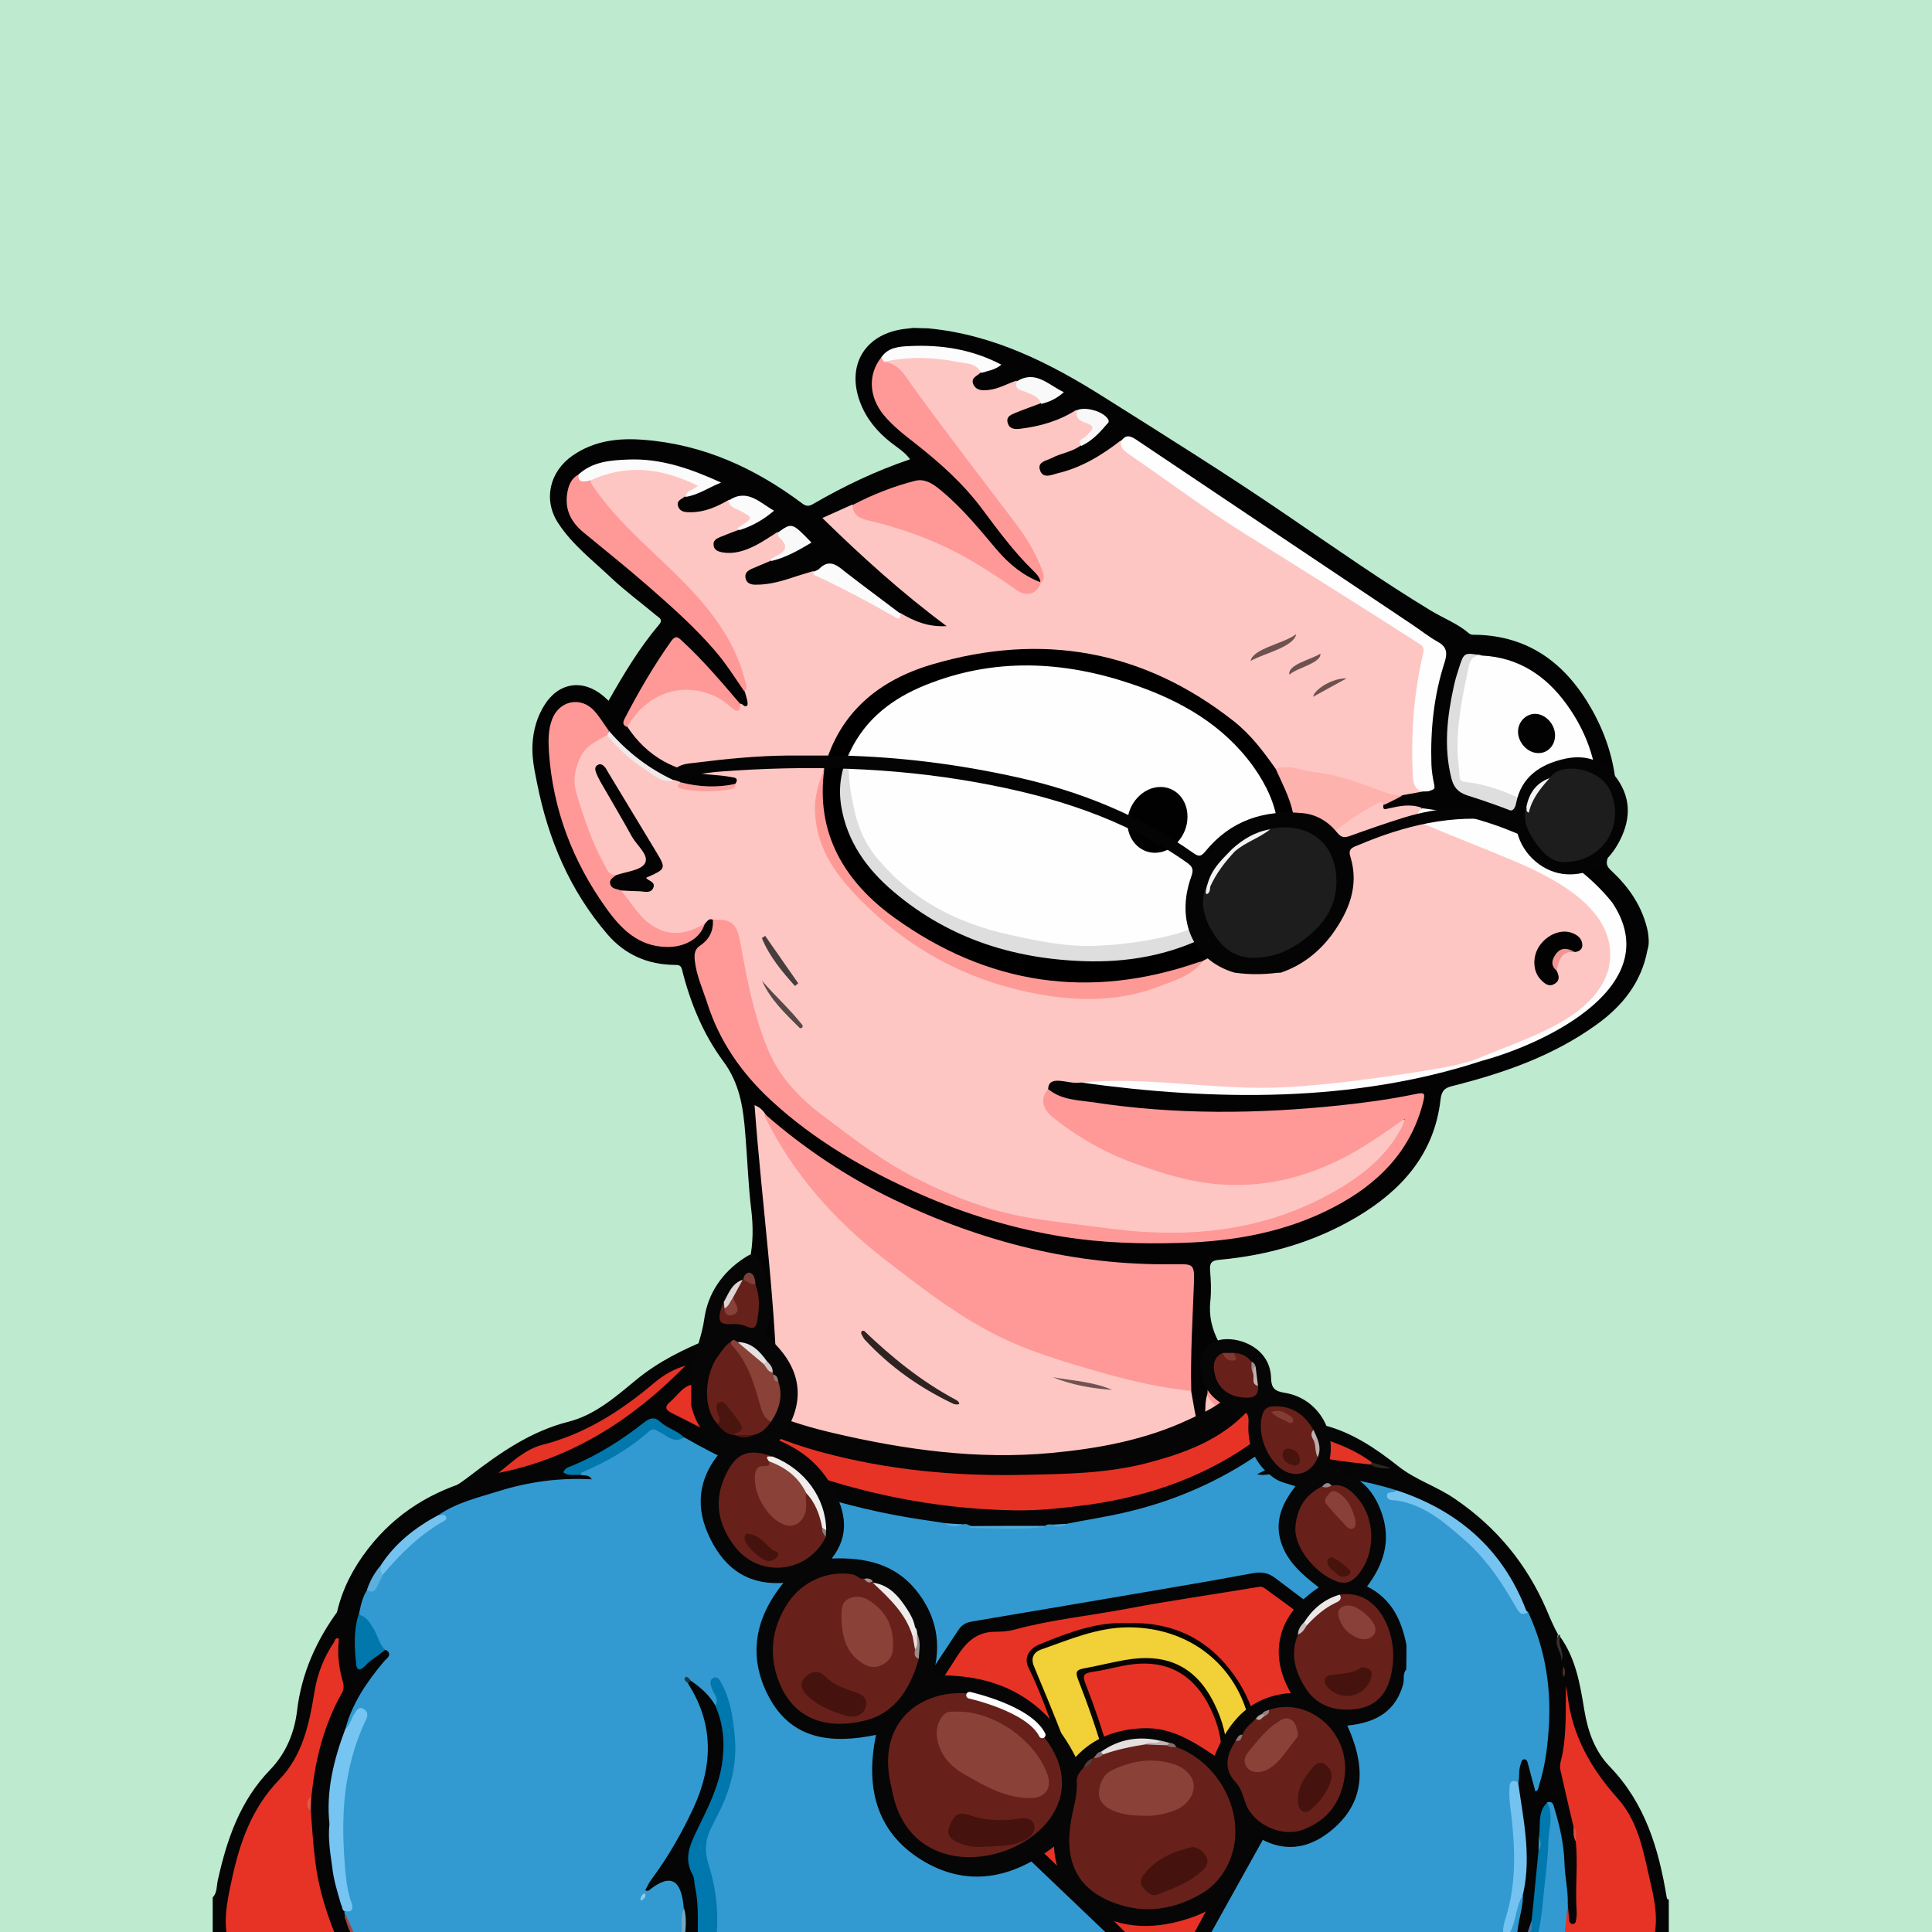 <svg width="872" height="872" viewBox="0 0 872 872" fill="none" xmlns="http://www.w3.org/2000/svg" xmlns:xlink="http://www.w3.org/1999/xlink">
<g id="alpaca">
<g id="background"><rect width="872" height="872" fill="#BEEACF"/></g>
<svg width="872px" height="872px" viewBox="0 0 872 872" version="1.1" xmlns="http://www.w3.org/2000/svg" xmlns:xlink="http://www.w3.org/1999/xlink">
    <title>mask</title>
    <g id="mask" stroke="none" stroke-width="1" fill="none" fill-rule="evenodd">
        <path d="M672.665,881.5 C623.065,881.5 573.465,881.5 523.865,881.5 C524.265,876 525.165,870.4 523.365,865 C522.565,862.4 522.065,859.4 518.365,859.3 C515.365,859.9 516.365,862.3 516.265,864.1 C516.065,870 516.765,876 513.865,881.5 C449.565,881.5 385.365,881.5 321.065,881.5 C319.265,878.8 320.465,875.9 320.865,873.3 C322.065,865.3 320.965,857.4 319.565,849.6 C318.865,845.8 319.265,842.5 320.765,839 C327.965,822.4 330.465,804.9 328.965,786.9 C328.565,782.1 328.765,777.3 327.765,772.5 C327.065,768.9 325.765,765.5 324.265,762.2 C322.765,759 320.565,757.6 317.165,758.4 C314.465,758.1 313.265,755.6 311.165,754.4 C308.665,752.8 306.565,752.5 305.865,756.2 C305.065,758.5 306.165,760.5 307.065,762.4 C312.165,773.8 316.165,785.6 316.765,798.2 C316.765,806.1 313.565,813.1 310.565,820.1 C306.265,830.1 300.765,839.4 293.665,847.6 C292.565,848.9 290.965,850.1 290.965,852.4 C293.265,852.8 295.165,851.9 297.165,851.2 C298.465,850.7 299.865,849.5 301.065,851.5 C303.465,861.7 303.665,871.8 299.065,881.6 C252.465,881.6 205.865,881.6 159.265,881.6 C161.365,878.1 160.865,874.6 159.465,870.9 C155.565,860 152.765,848.7 153.065,837.2 C153.465,820.4 156.265,803.8 162.265,787.9 C169.265,769.5 182.465,757.7 200.565,751.1 C214.665,746 229.065,741.8 243.965,739.8 C245.765,739.6 248.865,739.9 248.965,737.6 C249.165,734.9 245.865,735.2 243.965,734.6 C236.665,732.6 229.165,732.3 221.765,732.1 C206.665,731.6 191.565,732 176.465,734.1 C170.265,735 169.165,733.2 171.165,727 C177.265,708.5 191.165,697.8 208.365,691.2 C225.265,684.8 242.865,681.8 261.265,684 C269.365,685 277.465,685.4 285.465,686.9 C289.465,687.6 292.965,687 296.065,684.1 C312.665,668.9 325.365,651 333.665,630.1 C336.265,623.5 338.165,616.5 339.765,609.5 C340.265,607.6 339.765,604.5 343.365,604.7 C345.665,607 345.365,609.9 345.365,612.7 C345.265,617.6 345.865,622.3 346.965,627 C347.365,628.7 347.765,630.5 349.665,632.3 C349.865,627 350.565,622.5 350.165,617.9 C346.865,586.7 344.465,555.4 341.465,524.1 C340.765,517.2 339.165,510.3 339.665,503.3 C339.765,501.7 339.565,499.6 341.265,498.9 C343.365,498 344.465,500 345.565,501.4 C360.065,532.3 383.065,555.6 410.465,575.1 C420.665,582.4 430.565,589.9 441.265,596.4 C456.865,605.8 474.065,611 491.165,616.3 C504.665,620.5 518.465,623.6 532.465,625.8 C534.365,626.1 536.465,626.2 538.165,627.5 C540.765,632.9 540.665,638.9 542.465,644.8 C543.965,639.7 540.865,634.3 544.365,629.8 C544.965,629.3 545.765,629.3 546.065,630 C548.665,635.3 553.665,637.7 558.565,640.1 C563.965,642.8 569.065,645.7 573.365,649.9 C575.865,652.4 579.465,652.3 582.265,654.1 C583.665,655.3 585.465,656.5 584.765,658.6 C583.965,660.9 581.665,660.7 579.665,661 C575.965,661.4 572.365,662 569.165,663.8 C567.665,664.7 565.865,665.4 565.465,667.7 C567.765,669.2 570.865,667.6 572.865,669.6 C573.165,670.8 572.265,671.4 571.765,672.2 C570.765,673.9 571.665,674.7 573.365,674.8 C574.065,674.9 574.665,674.7 575.365,674.7 C599.465,671.3 621.665,677.4 642.965,688.2 C652.465,693 661.665,698.3 669.565,705.6 C678.465,713.9 685.365,723.5 689.065,735.2 C691.265,742.1 694.765,748.7 695.065,756.2 C696.865,763.9 695.065,772 697.665,779.6 C698.065,787.1 697.165,794.4 694.365,801.4 C693.765,802.1 693.065,802.3 692.265,802.2 C689.965,800.9 689.965,798.3 689.165,796.3 C687.565,791.9 685.665,787.8 682.065,784.6 C679.865,785.3 678.765,783.8 677.565,782.4 C673.965,778 669.765,774.2 665.665,770.3 C662.865,767.6 659.865,766.6 656.365,769.5 C651.465,773.6 650.165,776.8 652.765,781 C657.565,788.6 661.465,796.7 666.165,804.4 C672.065,814 674.365,824.6 675.965,835.6 C677.865,849.1 676.265,862.4 674.965,875.8 C674.765,877.8 674.365,879.9 672.665,881.5 Z" id="origin" fill="#FEC6C3" fill-rule="nonzero"></path>
        <path d="M418.965,148.2 C448.565,151 474.165,164 498.665,179.5 C526.265,196.9 553.865,214.1 580.765,232.5 C602.365,247.2 623.665,262.2 645.965,275.7 C651.665,279.1 657.965,281.5 663.065,285.9 C663.965,286.6 664.865,286.5 665.865,286.5 C690.265,286.9 706.965,299.8 718.465,320.2 C730.465,341.5 732.765,364.1 725.565,387.4 C724.765,390 725.365,391.2 727.165,392.9 C735.365,400.5 741.465,409.4 743.765,420.6 C744.165,423.4 744.465,426.1 743.565,428.8 C740.865,443.3 732.365,454 720.665,462.4 C701.165,476.5 678.865,484.3 655.765,490.1 C652.065,491 650.665,492.2 650.165,496.4 C647.365,520.9 632.565,537.3 612.365,549.3 C593.265,560.6 572.365,566.6 550.365,568.6 C546.965,568.9 545.865,569.9 546.165,573.5 C546.565,578.1 546.765,582.8 546.265,587.4 C544.865,600.9 552.465,610.6 560.165,619.8 C569.765,631.3 580.665,641.6 590.365,653 C595.265,658.8 601.665,658.8 607.865,659.4 C653.465,663.7 691.365,699.7 701.465,742.9 C705.365,759.6 705.965,776.5 702.965,793.3 C701.665,800.7 704.865,807 706.065,813.7 C709.765,834.7 712.765,855.7 713.165,877 C713.165,878.5 713.465,880 712.465,881.3 C709.465,881.3 706.465,881.3 703.465,881.3 C702.265,880 701.965,878.4 701.965,876.7 C702.165,859.1 700.865,841.6 700.065,824 C699.465,821.3 701.865,817.5 697.265,816.2 C694.565,818.9 694.165,822.3 693.865,825.8 C692.465,840.2 692.065,854.7 689.665,868.9 C688.965,873.2 689.465,878 685.465,881.2 C683.465,881.2 681.465,881.2 679.465,881.2 C678.365,879.9 678.265,878.5 678.665,877 C680.565,870.1 680.865,862.9 681.565,855.8 C682.765,845.3 682.065,834.9 682.065,824.4 C681.965,813.3 681.165,802.2 680.165,791.1 C679.865,787.8 679.665,784.5 682.465,782 C686.965,787.7 690.465,794 691.665,801.3 C692.065,801.7 692.065,802.7 692.365,802.6 C692.865,802.5 692.965,801.7 693.365,801.3 C695.165,794.1 696.565,786.9 696.365,779.4 C695.765,775 695.365,770.6 695.565,766.2 C695.465,764 695.565,761.8 695.165,759.7 C694.565,756.9 694.665,756.6 694.165,755.1 C692.665,745.9 691.065,740.1 688.465,733.1 C674.765,697.1 648.665,676.1 610.665,669.8 C599.565,668 588.465,669.2 577.465,670.1 C575.865,670.2 574.165,670.9 572.665,669.6 C570.165,669.6 567.765,669.7 565.265,669.7 C564.365,669.7 563.165,669.8 562.765,668.7 C562.265,667.4 563.065,666.5 563.965,665.7 C568.265,661.7 573.565,660.1 579.165,659.5 C580.965,659.3 582.665,659.1 584.765,658.9 C584.265,656.7 582.765,655.7 581.465,654.5 C570.865,646.3 562.965,635.5 553.665,626 C551.865,624.1 550.365,621.9 548.065,620.4 C546.165,623.4 547.065,627 544.865,629.5 C542.965,635.7 545.165,642.2 542.865,648.6 C539.565,642 538.965,634.7 537.565,627.5 C536.865,626.5 536.465,625.4 536.465,624.2 C536.565,612.9 535.665,601.6 537.065,590.3 C537.665,585.5 537.165,580.7 537.465,575.8 C537.665,572.5 536.365,571.5 533.065,571.7 C518.865,572.4 504.865,570.9 490.865,569.2 C468.765,566.5 447.565,560.5 426.765,552.6 C401.265,542.9 377.565,529.9 355.965,513.2 C351.865,510 347.765,506.9 345.065,502.3 C344.065,501 343.065,499.8 340.565,498.8 C343.965,544.8 350.565,590.1 350.965,635.8 C346.165,631.1 344.765,625.3 344.465,619.2 C344.165,614.2 343.565,609.3 343.165,604.4 C340.965,602 342.265,598.8 341.365,596.1 C340.965,591.9 340.465,587.8 340.465,585.7 C322.665,620.6 292.665,644.8 257.465,663.3 C262.465,664 268.065,665.2 273.665,666.6 C279.365,668.3 283.965,671.9 288.765,675.2 C290.065,676.1 291.865,677.3 291.065,679.1 C290.165,680.9 288.165,680.3 286.565,679.8 C281.065,677.9 275.265,676.9 269.665,675.6 C245.265,669.7 221.565,672.1 199.065,682.7 C181.265,691.2 168.765,705.2 162.365,724.2 C160.265,731.1 159.765,739.6 160.965,749 C163.765,747 166.265,744.5 169.665,743.5 C174.365,744.5 175.265,746.3 172.765,750.2 C169.765,754.8 166.065,758.9 163.065,763.4 C153.765,777.5 149.965,793.3 147.765,809.8 C144.765,832 149.665,853 157.165,873.6 C158.065,876 159.965,878.3 158.465,881.1 C155.465,881.1 152.465,881.1 149.465,881.1 C145.165,877.6 144.465,872.3 142.965,867.5 C139.765,857.7 138.365,847.5 138.065,837.2 C138.365,827.9 137.465,818.5 138.565,809.2 C140.265,801 140.865,792.6 143.465,784.5 C145.165,779.1 146.865,773.7 149.665,768.8 C152.465,764 152.565,759.7 151.665,754.3 C147.665,732.2 154.365,712.8 168.765,695.8 C181.865,680.4 198.765,671.3 218.065,666.7 C253.265,658.3 283.365,641.3 308.465,615.4 C316.265,607.3 323.265,598.5 329.665,589.1 C338.665,575.8 340.965,561.5 339.065,545.9 C337.665,534.5 337.365,523 336.365,511.6 C335.465,500 333.865,488.9 326.365,478.9 C317.365,466.7 311.565,452.6 307.865,437.8 C307.365,435.6 306.365,435.5 304.465,435.5 C292.365,435.4 282.065,430.9 274.165,421.7 C257.165,401.9 247.365,378.7 242.365,353.3 C241.165,347.4 239.965,341.6 240.365,335.5 C240.765,329.4 242.365,323.7 245.565,318.5 C251.965,308 262.965,306.3 272.265,314.1 C272.965,314.7 273.765,315.4 274.665,316.3 C281.565,304.1 288.665,292.3 297.565,281.8 C299.365,279.6 297.465,278.8 296.365,277.9 C289.565,272.2 282.465,267 276.065,261 C267.665,253 258.265,245.9 251.865,236 C245.065,225.5 248.065,212.8 258.465,205.6 C268.165,198.9 279.065,197.6 290.365,198.5 C317.265,200.5 340.865,211.3 362.165,227.3 C364.265,228.9 365.665,228.3 367.465,227.2 C381.165,219.3 395.365,212.5 410.765,207.3 C408.265,203.9 404.965,202 402.065,199.7 C395.965,194.9 391.065,189.1 388.265,181.7 C381.765,164.7 390.565,150.4 408.765,148.4 C409.965,148.3 411.065,148.1 412.265,148 C415.765,148.1 414.765,148.1 418.965,148.2 Z" id="origin" fill="#030303" fill-rule="nonzero"></path>
        <path d="M342.165,595.7 C342.665,600.1 342.665,601.1 343.065,604.8 C340.065,610.8 339.365,617.4 337.365,623.7 C329.465,648.8 314.665,669.1 295.565,686.7 C292.465,689.5 288.665,689.2 285.165,688.5 C271.965,685.7 258.565,684.1 245.265,685 C222.465,686.5 200.765,691.9 183.665,708.8 C177.665,714.7 174.365,722 171.765,729.8 C170.865,732.4 170.965,733.8 174.665,733.2 C191.765,730.4 209.065,730.1 226.265,730.9 C233.565,731.2 241.165,731.5 248.265,734.3 C249.665,734.9 252.065,734.7 251.765,737 C251.565,739 250.365,740.5 247.865,740.8 C237.965,741.9 228.265,743.9 218.765,746.7 C203.065,751.4 187.465,756 175.565,768.7 C166.165,778.8 162.265,791.1 158.865,803.8 C155.965,814.4 154.765,825.3 154.565,836.2 C154.265,849.2 157.465,861.8 162.065,874 C163.465,877.7 163.565,880.3 159.365,881.7 C159.065,881.7 158.665,881.7 158.365,881.7 C153.465,868.9 149.065,855.9 147.165,842.2 C142.665,810 147.965,780.2 168.565,754 C169.565,752.7 170.665,751.4 171.665,750.1 C174.365,746.9 173.965,745.1 169.465,744.9 C163.665,743.6 161.365,741.3 162.365,736 C163.065,731.9 159.565,728.5 161.265,724.6 C164.665,712.4 171.665,702.3 181.065,694.1 C202.065,675.6 227.265,670.2 254.465,672.4 C266.065,673.3 277.465,675.6 288.365,679.9 C289.065,680.2 289.965,680.1 290.965,679.7 C285.565,675 279.965,670.8 273.265,668.2 C271.665,665.7 273.565,664.7 275.165,663.5 C281.265,658.6 287.965,654.7 294.165,649.9 C307.465,639.8 316.965,626.4 325.965,612.6 C328.765,608.3 330.765,603.5 336.265,601.6 C337.565,601.2 337.965,599.7 338.765,598.6 C339.465,597 339.965,595.1 342.165,595.7 Z" id="origin" fill="#FEB2AD" fill-rule="nonzero"></path>
        <path d="M682.665,782.2 C680.465,783.3 681.665,785.1 681.765,786.6 C683.065,821.3 688.165,845.4 677.765,881.5 C676.065,881.5 674.465,881.5 672.765,881.5 C680.465,843.2 673.965,812.7 651.265,781 C645.365,775.7 659.265,760.1 665.965,768.4 C669.865,770.9 678.865,784.4 682.665,782.2 Z" id="origin" fill="#FEB2AD" fill-rule="nonzero"></path>
        <path d="M300.165,850.6 C297.665,853.2 294.265,853.4 291.065,854.1 C290.165,854.3 288.965,854.2 288.365,853.2 C287.765,852.1 288.665,851.4 289.265,850.6 C292.265,846.9 295.665,843.3 298.365,839.3 C306.865,826.8 313.665,813.6 315.865,798.5 C315.365,794.1 316.165,789.6 315.665,785.2 C314.665,776.6 311.765,768.8 307.365,761.4 C306.265,759.6 304.765,757.9 305.065,755.5 C305.565,750.9 307.265,749.8 310.865,752.4 C312.865,753.8 314.465,755.8 316.265,757.5 C321.065,760.9 322.665,766.3 324.165,771.5 C328.865,787.7 325.865,803.5 320.265,818.9 C318.365,824.2 315.965,829.4 312.765,834.1 C310.765,837 310.865,839.8 311.765,843.1 C314.765,854.5 313.865,865.8 311.065,877.1 C310.565,878.9 309.865,880.6 308.065,881.5 C305.365,881.5 302.765,881.5 300.065,881.5 C302.065,872.1 303.265,862.7 302.765,853.1 C302.765,851.1 302.665,849.7 300.165,850.6 Z" id="origin" fill="#030303" fill-rule="nonzero"></path>
        <path d="M308.065,881.5 C312.665,868 314.465,854.4 309.365,840.6 C308.465,838.2 309.565,836.8 310.665,835.2 C319.865,820.3 324.965,804.3 324.965,786.7 C324.965,776.1 322.165,766.4 316.365,757.6 C321.265,754.5 323.465,757 325.665,761.4 C328.565,767.4 329.365,773.6 330.165,780 C332.265,796.9 329.965,813.3 326.065,829.6 C325.865,830.2 325.865,831 325.565,831.5 C318.265,841.9 321.765,853.2 322.865,864.3 C323.465,870 321.865,875.8 321.065,881.5 C316.765,881.5 312.465,881.5 308.065,881.5 Z" id="origin" fill="#FE9A96" fill-rule="nonzero"></path>
        <path d="M685.665,881.5 C688.965,871.5 689.765,861.1 690.665,850.7 C691.465,841.8 691.965,832.9 692.865,824 C693.265,820.3 693.765,817.9 696.665,815.1 C696.765,815 697.565,814.1 697.665,814.1 C697.665,814.1 697.665,814.1 697.765,814.3 C700.065,817.6 700.665,820.1 700.365,825.1 C697.865,841.3 700.565,857.6 700.165,873.9 C700.065,876.5 700.565,879.3 698.665,881.5 C694.365,881.5 690.065,881.5 685.665,881.5 Z" id="origin" fill="#FEC6C3" fill-rule="nonzero"></path>
        <path d="M698.665,881.5 C699.765,861.9 698.865,838.2 699.965,818.3 C704.465,838.2 703.565,860.8 703.665,881.5 C701.965,881.5 700.365,881.5 698.665,881.5 Z" id="origin" fill="#FDFCFB" fill-rule="nonzero"></path>
        <path d="M513.865,881.5 C514.565,874.5 514.865,867.4 514.765,860.3 C514.765,859.2 514.065,857.9 515.365,857.1 C516.965,856.2 517.465,858.3 518.665,858.5 C519.465,858.6 520.265,859 520.765,859.6 C524.865,864 525.365,876.3 521.765,881.4 C519.165,881.5 516.565,881.5 513.865,881.5 Z" id="origin" fill="#030303" fill-rule="nonzero"></path>
        <path d="M300.165,850.6 C300.865,849.1 301.765,847.8 303.765,846.5 C305.165,858.7 304.765,870.3 300.065,881.4 C299.765,881.4 299.365,881.4 299.065,881.4 C301.165,871.3 302.165,861 300.165,850.6 Z" id="origin" fill="#F9F4F3" fill-rule="nonzero"></path>
        <path d="M677.665,881.5 C680.665,863 682.165,844.4 682.865,825.7 C682.865,836.1 682.865,846.5 682.865,856.9 C683.165,865.3 680.765,873.3 679.665,881.6 C679.065,881.5 678.365,881.5 677.665,881.5 Z" id="origin" fill="#F9C1BD" fill-rule="nonzero"></path>
        <path d="M521.865,881.5 C523.265,873.5 524.365,865.6 518.765,858.6 C521.665,856.8 522.865,859.6 523.365,861.1 C525.565,867.8 527.865,874.6 523.865,881.6 C523.165,881.5 522.565,881.5 521.865,881.5 Z" id="origin" fill="#F9F5F5" fill-rule="nonzero"></path>
        <path d="M345.065,502.7 C362.765,518.2 382.165,531.2 403.365,541.4 C443.365,560.6 485.365,571.3 529.965,570.6 C538.765,570.5 539.165,570.4 538.865,579.5 C538.265,595.6 537.265,611.7 537.665,627.8 C524.165,626.4 510.965,623.4 497.865,619.7 C479.965,614.6 462.065,609.4 445.665,600.5 C428.865,591.4 413.765,579.6 398.765,568 C376.365,550.6 357.965,529.7 345.265,504.1 C345.065,503.7 345.165,503.1 345.065,502.7 Z" id="origin" fill="#FE9997" fill-rule="nonzero"></path>
        <path d="M517.765,762.3 C519.765,766.1 519.765,770.1 520.165,773.7 C520.865,779.3 521.265,784.9 521.665,790.5 C522.965,806.5 523.165,822.7 522.865,838.8 C522.865,839.3 522.965,839.8 522.865,840.3 C521.965,843.7 522.265,848.7 517.865,849 C514.165,849.2 514.265,844.4 513.465,841.5 C508.865,825.6 503.165,810.1 497.065,794.7 C492.665,783.7 487.265,773.3 481.165,763.2 C476.565,755.6 468.765,752.4 460.965,749.6 C447.365,744.8 433.665,739.8 419.365,738.2 C409.265,737.1 399.065,735.9 388.665,737.3 C379.365,738.6 369.865,739 360.465,739.6 C354.365,739.9 348.265,741.1 342.165,740.8 C334.265,740.4 327.365,737.5 320.865,733.4 C320.365,733.1 320.265,732.3 320.065,731.7 C320.365,729.1 322.665,729 324.465,728.3 C348.865,719.2 373.865,712.4 399.765,709 C428.265,705.3 456.065,707.9 483.565,716.5 C501.565,722.1 508.865,735.2 511.265,752.4 C511.865,756.9 512.865,760.7 517.765,762.3 Z" id="origin" fill="#FEB2AD" fill-rule="nonzero"></path>
        <path d="M517.765,762.3 C513.565,763.6 511.365,761.7 510.665,757.7 C509.565,750.7 508.365,743.8 505.665,737 C502.165,728.1 495.865,722.7 487.265,719.4 C472.565,713.7 457.365,710.9 441.765,709.5 C401.565,705.9 363.765,715.8 326.365,729 C324.165,729.8 322.065,730.7 319.965,731.6 C318.865,731.5 317.365,731.8 317.065,730.3 C316.665,728.7 318.165,728 319.265,727.5 C325.165,724.6 331.065,721.8 337.065,719 C340.665,717.1 341.465,717 343.665,715.9 C361.365,708.8 379.765,705 398.565,702.7 C403.865,702.1 409.065,701.2 414.365,700.9 C434.065,699.9 453.765,700.4 473.165,704.4 C479.965,705.8 486.665,707.6 493.265,709.6 C495.365,710.3 497.365,711.1 498.665,712.9 C506.565,717.3 509.965,725.1 513.465,732.8 C518.465,741.5 520.065,750.8 518.965,760.6 C518.565,761.1 518.165,761.7 517.765,762.3 Z" id="origin" fill="#030303" fill-rule="nonzero"></path>
        <path d="M572.665,669.8 C612.865,662.8 647.665,672.4 674.265,704.6 C685.165,717.8 691.265,733.8 694.565,750.7 C694.865,752.3 696.665,777.1 695.665,779.1 C694.665,779.1 695.665,768.1 693.765,755.6 C689.565,736.5 683.165,718.8 667.465,705.7 C646.865,688.6 623.365,678.7 596.765,675.5 C589.365,674.6 582.265,674.8 575.065,676.1 C572.765,676.5 570.465,677.1 569.565,674.6 C568.665,672.1 570.865,670.9 572.665,669.8 Z" id="origin" fill="#FEFEFD" fill-rule="nonzero"></path>
        <path d="M611.665,706.8 C624.665,713.1 637.665,725.8 618.665,721 C589.365,705.7 554.065,718.3 526.765,732.6 C515.065,712.6 592.465,695.2 611.665,706.8 Z" id="origin" fill="#030303" fill-rule="nonzero"></path>
        <path d="M526.765,732.6 C529.665,731.1 531.665,729.1 534.765,727.6 C545.965,723.1 557.165,718.5 569.265,716.4 C586.565,713.4 603.565,713 619.965,720.6 C621.065,721.2 622.065,721.9 623.165,722.5 C621.965,729.5 621.865,729.4 614.165,727.7 C605.465,725.8 596.765,723.7 587.765,723.6 C574.165,723.5 561.365,727.8 548.465,731.2 C545.065,732.1 541.665,732.7 538.365,733.9 C534.265,735.4 530.265,736.3 526.765,732.6 Z" id="origin" fill="#FEB2AD" fill-rule="nonzero"></path>
        <path d="M498.765,712.8 C452.365,696.3 405.865,699.2 359.365,711.9 C353.965,713.4 348.565,715.1 343.165,716.7 C342.165,717.2 341.065,717.6 341.165,715.8 C357.065,707.3 374.765,705 392.165,702 C402.065,700.3 412.265,698.7 422.165,699 C446.265,699.6 470.465,700.1 493.565,708.5 C495.865,709.3 498.665,709.4 498.765,712.8 Z" id="origin" fill="#FBFAFA" fill-rule="nonzero"></path>
        <path d="M544.965,629.7 C544.965,625.7 545.865,621.9 547.565,617.7 C558.965,630.2 570.265,642.4 581.465,654.6 C576.665,653 575.465,652.4 569.665,650 C561.465,645.5 545.665,633.4 544.965,629.7 Z" id="origin" fill="#FD9996" fill-rule="nonzero"></path>
        <path d="M611.665,706.8 C585.265,701.1 557.665,706.6 533.865,718.8 C551.865,704 593.865,694.3 611.665,706.8 Z" id="origin" fill="#F8F6F6" fill-rule="nonzero"></path>
        <path d="M390.065,600.7 C402.465,612.6 415.765,623.4 431.065,631.6 C431.965,632.1 432.865,632.5 432.965,633.7 C431.965,634 431.065,634 430.065,633.5 C414.965,626.3 401.565,616.8 390.265,604.6 C389.665,603.9 389.265,602.9 388.765,602.1 C388.465,600.8 389.065,600.5 390.065,600.7 Z" id="origin" fill="#2F2322" fill-rule="nonzero"></path>
        <path d="M305.065,755.6 C314.365,768.5 319.365,782.5 315.965,798.6 C315.265,794.1 314.765,789.6 313.765,785.1 C312.065,777.7 309.265,770.7 306.365,763.7 C305.265,761.3 302.665,758.7 305.065,755.6 Z" id="origin" fill="#F8F2F2" fill-rule="nonzero"></path>
        <path d="M182.065,716.4 C189.465,707 199.165,701.6 211.165,700.7 C211.765,701.8 210.865,702 210.165,702.4 C199.465,704.4 190.365,709.3 183.165,717.6 C182.265,717.8 181.765,717.5 182.065,716.4 Z" id="origin" fill="#55403F" fill-rule="nonzero"></path>
        <path d="M475.165,621.6 C484.165,623.2 493.365,623.6 501.965,627.3 C492.765,626.7 483.765,625.1 475.165,621.6 Z" id="origin" fill="#705453" fill-rule="nonzero"></path>
        <path d="M189.565,845 C185.265,842.2 181.665,838.8 179.565,834 C183.665,836.9 187.065,840.6 189.565,845 Z" id="origin" fill="#826261" fill-rule="nonzero"></path>
        <path d="M526.665,808.7 C526.265,801.2 526.265,793.7 524.165,786.4 C524.265,804.3 527.065,850.1 526.665,808.7 Z" id="origin" fill="#916D6B" fill-rule="nonzero"></path>
        <path d="M266.065,848.3 C256.765,856.9 271.065,849.6 272.865,843.4 C269.465,844.4 267.765,846.5 266.065,848.3 Z" id="origin" fill="#7B5D5B" fill-rule="nonzero"></path>
        <path d="M321.765,415.1 C319.765,414.3 319.165,416 318.065,417 C312.865,422.4 304.165,424.1 296.965,420.6 C288.965,416.7 283.565,410.1 279.765,402.2 C282.465,399.7 285.665,401 288.765,401.1 C291.065,401.2 293.765,401.7 291.665,397.9 C290.165,395.3 292.365,394.8 293.865,393.9 C297.965,391.5 298.365,390.5 295.865,386.5 C288.265,374 280.365,361.7 273.165,349 C272.765,348.3 272.365,347.5 271.165,347.7 C270.365,349.8 271.765,351.5 272.665,353.1 C278.165,363.6 284.465,373.5 290.465,383.7 C293.965,389.5 293.565,390.7 287.265,393.2 C284.165,394.4 281.165,395.8 277.765,396 C274.765,396 273.465,393.8 272.165,391.6 C265.565,380.2 261.165,367.8 258.265,355 C256.065,345.4 262.865,335.4 273.465,331.3 C275.865,331.2 276.765,333.2 278.065,334.6 C284.665,341.8 292.365,347.6 301.365,351.5 C302.265,351.9 303.165,352.4 304.165,352 C305.165,352.3 306.165,352.6 307.165,353 C307.165,353.7 306.765,354.2 306.265,354.6 C314.865,355.3 323.565,357.9 331.965,353.7 C333.665,351 331.265,350.9 329.865,350.7 C327.165,350.2 324.265,349.9 321.565,349.7 C305.165,348.7 292.165,341.7 283.065,327.9 C282.565,326.2 283.565,325 284.365,323.8 C294.265,309 313.465,305.5 328.065,315.8 C329.965,317.1 331.565,319.1 334.165,317.6 C335.265,317.6 336.065,319.5 337.165,318.5 C337.665,318.1 337.365,316.6 337.165,315.7 C336.865,314.4 336.465,313.2 336.065,311.9 C335.565,307.1 334.365,302.4 332.265,298 C327.065,287 320.865,276.6 312.065,267.9 C298.965,254.9 285.965,241.8 272.865,228.7 C269.265,225.1 266.665,221 266.065,215.8 C267.165,214.1 268.865,213.6 270.665,213.1 C284.365,209.1 297.765,209.5 310.865,215.6 C312.565,216.4 315.065,216.8 315.065,219.2 C315.065,221.6 312.465,221.9 310.865,222.8 C310.265,223.1 309.665,223.4 309.265,224 C307.765,225.3 304.965,225.9 306.165,228.8 C307.165,231.2 309.565,231.2 311.765,231.2 C318.065,231.2 323.665,228.7 328.965,225.6 C331.165,227 333.265,228.6 335.665,229.8 C340.565,232.3 340.565,234.3 335.865,237.4 C335.165,237.8 334.265,237.9 334.065,238.9 C331.165,240 328.165,241.1 325.265,242.3 C323.565,243 321.765,243.8 322.065,246.1 C322.365,248.4 324.165,248.9 325.965,249.3 C331.165,250.2 335.865,248.7 340.365,246.5 C344.065,244.7 347.465,242.3 350.965,240.1 C357.365,247.7 357.365,247.7 348.065,253 C345.165,254.2 342.265,255.5 339.365,256.7 C337.565,257.5 336.065,258.6 336.465,260.8 C336.865,263.2 338.765,263.9 340.965,263.9 C347.765,264 354.065,261.9 360.365,259.8 C362.565,259.1 364.765,258.5 366.965,257.8 C379.565,263.1 391.365,270 403.465,276.4 C404.265,276.8 405.165,278.3 406.065,276.5 C412.365,280.3 418.865,283.1 427.265,282.6 C407.065,267.6 389.065,251.3 371.165,233.8 C375.665,231.8 380.265,229.7 384.765,227.7 C388.665,234.4 395.865,234.3 401.965,236 C422.065,241.7 440.065,251.7 457.165,263.3 C463.165,267.4 463.965,267.4 469.665,262.7 L469.565,262.8 C470.665,258.8 468.465,255.6 466.865,252.3 C460.465,239.4 451.265,228.4 442.465,217.1 C434.065,206.3 425.865,195.4 417.965,184.3 C413.965,178.7 409.765,173.4 405.465,168.1 C404.165,166.5 402.465,165.6 400.565,164.9 C399.365,164.5 397.665,163.9 399.565,162.2 C408.865,158.9 418.365,159.7 427.865,161 C431.965,161.6 436.065,161.9 439.865,163.7 C441.665,164.5 443.765,165.2 442.765,168 C441.265,169.7 437.865,170.4 439.365,173.6 C440.765,176.4 443.565,176.3 446.265,176 C450.765,175.5 454.565,173.2 458.765,171.8 C460.565,174.9 463.765,175.8 466.765,177 C469.065,177.9 470.865,179 469.765,182 C466.065,183.4 462.365,184.7 458.665,186.2 C456.565,187.1 453.865,187.9 454.865,191 C455.665,193.8 458.365,193.8 460.665,193.5 C469.665,192.4 478.165,189.9 485.765,185 C487.165,187 488.565,188.9 491.065,189.8 C494.565,191.1 494.365,193.2 492.265,195.8 C490.865,197.6 488.565,198.6 487.865,201 C483.965,204 478.965,204.5 474.765,206.7 C472.265,208 467.965,208.4 469.465,212.4 C470.865,216.2 474.665,214.3 477.365,213.6 C488.065,211.1 497.265,205.5 505.865,198.8 C510.665,205.2 518.065,208.4 524.265,213.1 C550.565,232.9 578.965,249.7 606.965,267 C618.265,274 629.065,281.9 640.465,288.7 C643.165,290.3 644.065,292.4 643.265,295.4 C639.665,309.7 639.165,324.3 638.265,338.9 C637.965,343.2 639.065,347.5 639.165,351.8 C639.265,355.4 642.965,355 644.765,356.8 C640.865,357.5 636.965,358.2 633.065,358.9 C629.165,360.4 625.565,359.2 621.965,357.7 C608.865,352.2 595.065,349.5 581.065,347.6 C579.365,347.4 577.765,347.6 576.065,347.5 C574.465,347.3 573.465,346.1 572.565,344.9 C551.765,316.2 522.465,302.3 488.465,296.3 C468.165,292.7 448.065,293.3 428.165,298.7 C401.965,305.9 380.965,319.3 372.965,347.2 C365.465,365.7 369.565,381.9 382.065,396.8 C394.265,411.2 408.365,423.3 424.965,432.1 C441.865,441.1 460.065,446.2 479.065,448.6 C499.065,451 517.765,447.5 535.465,437.9 C537.665,436.7 539.865,435.5 541.365,433.4 C542.965,431.6 545.065,430.7 547.165,429.6 C561.365,422.2 572.665,411.8 579.465,397 C579.765,396.2 580.265,395.5 580.865,394.9 C588.665,387.9 594.665,379.2 603.165,372.8 C608.665,368.6 614.265,364.8 620.365,361.9 C621.865,361.2 626.565,359.9 624.665,363 C624.665,363.3 624.465,362.8 624.365,363.6 C624.065,365.9 625.465,365.1 626.665,364.9 C631.565,363.8 636.665,362.7 641.665,364.6 C640.365,368.5 642.565,370.5 645.765,371.9 C652.365,374.7 659.165,376.9 665.765,379.6 C678.865,384.9 691.865,390.4 704.165,397.5 C711.165,401.6 716.965,407.2 722.065,413.3 C730.365,423.1 729.465,440.3 720.665,449.7 C713.165,457.8 703.665,462.9 693.865,467.6 C684.965,471.8 675.965,475.6 666.665,478.7 C662.565,479.9 658.565,481.5 654.365,482.4 C635.765,486.8 616.865,489.4 597.965,491.5 C582.965,493.2 567.865,492.8 552.665,492.4 C539.365,492.1 526.165,491.1 512.965,490.1 C504.565,489.5 496.165,488.6 487.765,488.6 C484.465,489.1 481.265,488 478.065,487.8 C475.165,487.6 473.165,488.4 473.065,491.6 C471.165,497.4 473.365,501.2 478.065,504.8 C499.165,520.9 523.165,529.8 549.165,533 C567.165,535.2 584.565,531.4 601.065,523.6 C610.865,518.9 619.965,513.1 628.865,506.9 C630.265,505.9 631.965,503.7 633.565,505.2 C635.365,506.8 633.665,508.9 632.765,510.6 C627.165,521.8 617.865,529.3 607.765,535.8 C588.365,548.4 566.765,554.4 543.965,557.2 C529.065,559 514.465,556.1 499.765,555.5 C487.065,555 474.665,552.7 462.265,550.4 C435.565,545.5 411.765,534 389.665,518.6 C380.265,512 370.965,505.2 362.465,497.5 C349.465,485.8 342.465,470.7 338.965,453.9 C336.865,443.8 333.665,434 332.465,423.7 C331.965,419.7 329.665,417 325.465,416.3 C324.165,416.2 322.865,416 321.765,415.1 Z" id="origin" fill="#FEC6C3" fill-rule="nonzero"></path>
        <path d="M321.765,415.1 C330.365,414.7 332.665,417 334.165,425.6 C337.065,441.7 340.165,457.9 346.365,473.1 C351.465,485.7 360.565,495.4 371.365,503.5 C384.865,513.7 398.265,524.1 413.465,531.8 C430.365,540.3 447.865,547.1 466.865,550 C478.465,551.8 490.065,553.1 501.765,554.6 C538.465,559.3 573.565,555.3 605.765,535.7 C617.265,528.7 627.165,520 633.265,507.6 C633.565,507.1 633.565,506.4 633.965,505 C624.865,511.3 616.465,517.3 607.265,522.1 C590.165,531.1 572.065,535.7 552.665,534.7 C538.465,534 524.965,529.8 511.765,525 C498.665,520.2 486.465,513.3 475.465,504.5 C470.265,500.4 469.365,495.7 473.165,491.6 C479.065,496.5 486.465,496.5 493.365,497.5 C530.465,503.2 567.565,502.8 604.865,498.9 C616.065,497.7 627.265,496.2 638.365,493.9 C643.265,492.9 643.365,493.2 642.165,498.1 C636.365,520.1 621.665,534.5 602.265,544.7 C580.465,556.2 556.865,560.3 532.565,561 C514.965,561.5 497.165,561 479.865,558.2 C457.565,554.6 435.965,548.1 415.165,538.9 C390.765,528.1 367.765,514.9 347.965,496.6 C334.765,484.4 324.765,470.1 319.265,452.9 C317.165,446.4 314.265,440.2 313.565,433.3 C313.265,430.5 313.665,428.3 315.965,426.8 C320.165,424 322.065,420.1 321.765,415.1 Z" id="origin" fill="#FE9997" fill-rule="nonzero"></path>
        <path d="M668.965,295.9 C685.465,296.7 697.865,305.1 707.165,318 C720.865,337 724.165,358.2 718.565,380.9 C715.765,382.3 714.265,379.8 712.565,378.5 C700.165,369.1 686.965,361.2 671.965,356.6 C668.965,355.7 665.965,354.6 662.765,354.4 C658.765,354.1 657.765,351.9 657.165,348.3 C654.665,332 658.065,316.2 661.565,300.5 C662.565,296.2 664.665,294.6 668.965,295.9 Z" id="origin" fill="#FEFEFE" fill-rule="nonzero"></path>
        <path d="M644.865,357.1 C639.765,357.8 637.965,355.4 637.665,350.4 C636.765,331.6 638.065,313.1 642.365,294.8 C643.065,291.9 641.465,291.1 639.565,289.9 C613.865,273.4 587.965,257.2 562.165,241.1 C544.065,229.8 526.865,216.9 509.265,204.8 C507.265,203.4 505.565,201.9 505.865,199.2 C507.865,196.4 509.665,196.3 512.765,198.4 C554.265,226.3 595.865,254.1 637.365,281.9 C641.265,284.5 644.865,287.4 648.965,289.7 C652.965,291.9 653.365,294.6 652.065,298.8 C647.165,313.8 645.565,329.3 646.065,345 C646.165,348 646.665,351 647.265,353.9 C647.665,356 647.765,356.1 644.865,357.1 Z" id="origin" fill="#FEFEFE" fill-rule="nonzero"></path>
        <path d="M280.165,401.9 C284.365,406.5 287.265,412.1 292.265,416.2 C299.865,422.3 307.565,422.4 315.865,418.1 C316.565,417.7 317.365,417.4 318.065,417 C316.065,423.6 309.065,427.6 300.865,427.4 C287.965,427.2 280.065,419 273.465,409.7 C258.465,388.7 249.565,365.4 247.765,339.5 C247.465,334.5 247.365,329.5 249.165,324.7 C252.465,316.1 262.265,314.1 268.365,321 C270.765,323.7 272.665,326.9 274.765,329.8 C274.565,330.5 274.865,331.4 273.965,331.9 C268.965,334.5 263.965,336.8 261.565,342.6 C259.265,347.9 258.565,352.8 260.265,358.4 C263.565,369.2 267.065,379.9 272.565,389.8 C273.765,392 274.465,395 277.965,394.9 C276.565,398 277.965,400.1 280.165,401.9 Z" id="origin" fill="#FE9997" fill-rule="nonzero"></path>
        <path d="M266.065,217 C279.165,237.7 299.365,251.8 315.265,269.9 C324.965,280.9 332.865,293.1 336.365,307.6 C336.765,309.2 337.565,310.8 335.965,312.1 C331.565,305.7 327.465,299.1 322.265,293.2 C313.165,282.7 302.865,273.6 292.465,264.5 C282.965,256.2 273.065,248.3 263.365,240.3 C257.665,235.6 254.765,229.9 256.065,222.3 C256.665,218.9 257.865,215.9 261.065,214.2 C262.565,215.4 264.565,215.8 266.065,217 Z" id="origin" fill="#FE9997" fill-rule="nonzero"></path>
        <path d="M469.865,262.9 C467.865,268.3 463.365,269.6 458.665,266.2 C448.665,259.2 438.365,252.5 427.365,247.2 C416.265,241.9 404.765,238 392.765,235.1 C388.765,234.2 384.865,233.1 384.865,227.9 C393.865,223.2 403.265,219.5 413.065,217 C417.965,215.8 421.965,219 425.465,222 C434.665,229.7 442.265,239.1 449.965,248.2 C455.565,254.7 461.865,259.9 469.865,262.9 Z" id="origin" fill="#FE9997" fill-rule="nonzero"></path>
        <path d="M398.965,163.3 C405.565,164 408.465,169.5 411.665,174 C426.965,195.2 442.965,215.8 458.665,236.6 C463.365,242.8 467.365,249.5 470.165,256.8 C470.965,258.9 471.965,261.2 469.665,263.1 C469.465,260.5 467.665,258.9 466.065,257.3 C457.465,248.9 450.365,239.2 443.265,229.7 C434.765,218.3 424.265,208.9 413.165,200.2 C408.065,196.2 402.965,192.3 398.765,187.2 C392.165,179.1 391.665,168.9 397.765,161.3 C398.765,161.6 398.965,162.3 398.965,163.3 Z" id="origin" fill="#FE9997" fill-rule="nonzero"></path>
        <path d="M624.865,363.2 C624.165,361.9 623.165,361.8 621.865,362.5 C609.365,369.1 598.465,377.4 589.465,388.4 C587.165,391.2 584.865,394 581.565,395.9 C580.165,394 580.965,392 581.465,390.2 C584.965,378.1 582.965,366.6 577.865,355.3 C576.665,352.7 574.365,350.3 575.565,347 C581.765,344.7 587.465,347.9 593.465,348.5 C604.165,349.7 614.265,353.5 624.265,357.3 C627.065,358.4 629.965,359.1 632.965,359.1 C630.365,360.5 627.665,361.9 624.865,363.2 Z" id="origin" fill="#FEB2AD" fill-rule="nonzero"></path>
        <path d="M342.165,595.7 C339.065,602.3 334.665,607.1 329.665,613.1 C323.665,620.1 320.665,623.1 315.465,629.1 C307.165,638.8 298.765,647.8 288.465,655.1 C283.765,658.4 279.065,661.7 274.265,664.9 C272.965,665.7 273.265,666.8 273.065,667.9 C266.665,666.7 260.365,665.6 253.165,664.3 C290.565,645.6 321.565,620.6 340.765,582.5 C341.965,587 342.165,591.3 342.165,595.7 Z" id="origin" fill="#FE9A96" fill-rule="nonzero"></path>
        <path d="M334.165,317.8 C334.065,322.6 331.465,320.6 329.865,319.1 C326.965,316.4 323.765,314.5 320.165,313.2 C307.165,308.4 293.665,312.9 285.265,324.8 C284.465,325.9 283.765,327 282.965,328.1 C280.665,327.2 281.265,325.6 282.065,324.1 C288.365,312 295.165,300.3 303.065,289.2 C304.865,286.8 305.965,287.4 307.865,289.3 C317.465,298.1 325.765,308 334.165,317.8 Z" id="origin" fill="#FE9997" fill-rule="nonzero"></path>
        <path d="M668.965,295.9 C665.165,295.6 663.565,297.5 662.865,301 C660.265,313.5 657.565,325.9 657.865,338.7 C657.965,342.7 658.565,346.6 658.765,350.5 C658.865,352.2 659.765,352.7 661.265,352.9 C675.965,354.6 688.765,361.2 701.065,368.8 C707.065,372.5 712.765,376.8 718.565,380.8 C718.465,383.8 717.665,384.6 714.765,382.7 C698.565,371.9 680.665,364.8 662.265,359 C657.865,357.6 656.065,355.1 655.065,351.2 C651.565,337.3 653.165,323.5 656.165,309.8 C656.765,307 657.565,304.3 658.465,301.6 C660.765,294.4 660.765,294.4 668.965,295.9 Z" id="origin" fill="#DEDEDE" fill-rule="nonzero"></path>
        <path d="M266.065,217 C263.765,217.2 260.865,218.4 261.065,214.2 C267.565,208.2 275.865,207.7 283.965,207.4 C298.365,206.9 311.665,211.5 325.465,217.8 C319.565,220.2 314.965,223.5 309.265,224.3 C309.865,221.5 312.765,221.1 315.065,219.3 C298.665,211.1 282.565,209.3 266.065,217 Z" id="origin" fill="#FCFBFB" fill-rule="nonzero"></path>
        <path d="M398.965,163.3 C398.565,162.6 398.165,162 397.765,161.3 C400.865,156.7 405.965,156.4 410.565,156.2 C424.965,155.5 438.865,157.7 451.965,164.6 C449.265,166.9 445.965,167.4 442.865,168.3 C440.565,163.7 435.865,164.1 431.865,163.3 C420.965,161.1 409.965,160.9 398.965,163.3 Z" id="origin" fill="#FDFCFC" fill-rule="nonzero"></path>
        <path d="M406.165,276.8 C406.365,278.2 406.665,280 404.465,278.8 C392.365,271.9 380.165,265.3 367.465,259.5 C367.165,259.4 367.165,258.6 367.065,258.1 C367.965,257.7 368.965,257.4 369.665,256.8 C374.165,252.2 377.565,254.9 381.465,258.1 C389.565,264.4 397.865,270.5 406.165,276.8 Z" id="origin" fill="#FCFBFB" fill-rule="nonzero"></path>
        <path d="M333.965,239.2 C331.865,238.6 333.265,238.2 334.065,237.6 C340.065,233.7 340.065,233.7 333.565,230.3 C331.565,229.3 329.065,228.8 328.865,225.9 C337.265,220.3 342.765,226.8 349.365,230.5 C344.565,234.6 339.565,237.4 333.965,239.2 Z" id="origin" fill="#FBFBFB" fill-rule="nonzero"></path>
        <path d="M469.965,182.3 C468.765,178.9 465.765,178.1 462.965,176.9 C461.065,176.1 457.565,175.9 458.965,172.1 C467.365,166.9 472.965,173.6 480.165,177 C476.865,180 473.565,181.4 469.965,182.3 Z" id="origin" fill="#FAF9F9" fill-rule="nonzero"></path>
        <path d="M348.165,253.2 C347.865,252.7 347.665,252.3 348.365,252 C352.665,249.8 357.765,247.8 351.365,242.2 C350.965,241.9 351.265,240.9 351.165,240.3 C357.465,235.8 357.465,235.8 366.265,244.9 C360.365,248.4 354.665,251.7 348.165,253.2 Z" id="origin" fill="#FAF9F9" fill-rule="nonzero"></path>
        <path d="M161.165,724.3 C161.465,726.2 160.965,728.3 163.065,729.6 C164.065,730.2 164.565,731.2 164.165,732.1 C161.765,738.1 163.965,742 169.465,744.7 C166.365,747.1 163.265,749.5 159.665,752.4 C158.365,742.7 157.965,733.4 161.165,724.3 Z" id="origin" fill="#FB9A96" fill-rule="nonzero"></path>
        <path d="M487.965,201.3 C485.965,198.5 488.965,198.1 490.165,196.9 C494.165,192.9 494.265,192.3 489.165,190.5 C486.265,189.5 485.665,187.8 485.965,185.2 C489.765,183.3 498.165,185.7 500.165,189.3 C500.865,190.6 499.865,191.1 499.265,191.8 C496.065,195.6 492.565,199.2 487.965,201.3 Z" id="origin" fill="#F9F8F8" fill-rule="nonzero"></path>
        <path d="M274.065,332 C274.365,331.3 274.565,330.6 274.865,329.9 C283.065,339.4 292.765,346.9 304.165,352.2 C298.365,353.7 294.765,349.4 290.565,346.9 C284.265,342.9 278.965,337.7 274.065,332 Z" id="origin" fill="#F0EAEA" fill-rule="nonzero"></path>
        <path d="M331.965,353.8 C332.065,355.6 330.765,356.1 329.465,356.3 C322.265,357.4 315.065,357.6 307.965,356.1 C305.565,355.6 305.165,354.7 307.265,353.1 C315.365,355.2 323.665,355.6 331.965,353.8 Z" id="origin" fill="#F9A19E" fill-rule="nonzero"></path>
        <path d="M727.565,407.2 C707.465,382.3 672.865,368.5 641.865,364.8 C638.565,367.7 638.865,370.3 643.565,372.3 C657.165,378.1 670.965,383.3 684.565,389.1 C703.965,397.5 731.865,412.2 725.965,437.6 C719.165,460.8 686.765,469.1 666.765,477.9 C666.765,477.9 666.765,477.9 666.765,477.9 C663.065,479.2 660.765,479.8 655.765,481 C650.765,482.2 604.765,490 575.665,490.9 C546.365,491.8 517.065,485.8 487.965,488.6 C547.865,496.9 610.865,497.8 668.865,478.8 C698.365,470.8 752.765,444.5 727.565,407.2 Z" id="origin" fill="#FEFEFE" fill-rule="nonzero"></path>
        <path d="M619.965,720.6 C613.265,719.6 606.865,717.4 600.065,716.4 C590.265,715 580.665,715.8 570.965,717.5 C559.965,719.4 549.465,722.9 539.165,727 C537.665,727.6 536.265,727.7 534.765,727.6 C549.165,718.7 565.165,714.9 581.865,713.5 C591.465,712.7 601.065,712.8 610.465,715.6 C613.865,716.7 617.465,717.6 619.965,720.6 Z" id="origin" fill="#FA9996" fill-rule="nonzero"></path>
        <path d="M575.765,347 C578.665,353.5 582.065,359.8 583.565,366.8 C585.765,376.7 584.465,386.3 581.665,395.8 C574.165,414 559.765,425.2 542.865,433.7 C540.665,435.6 538.065,436.7 535.365,437.6 C506.965,447 478.465,446.3 449.865,438.4 C428.865,432.6 409.865,422.9 393.865,407.9 C380.365,395.2 371.865,379.7 369.765,361 C369.265,356.1 370.965,351.6 371.965,346.9 C378.765,321.5 396.865,306.9 420.665,299.9 C470.165,285.3 516.065,293.3 556.965,325.6 C564.565,331.6 570.265,339.2 575.765,347 Z" id="origin" fill="#000000" fill-rule="nonzero"></path>
        <path d="M372.065,347 C367.965,376.3 381.365,398.1 403.665,414.2 C445.565,444.4 491.665,451.4 540.865,434.3 C541.465,434.1 542.165,434 542.765,433.9 C537.965,440.3 530.565,442.4 523.765,445 C502.565,453.3 480.965,451.9 459.265,446.7 C430.165,439.6 405.765,424.8 385.365,403.1 C374.765,391.7 367.165,379.1 367.865,362.8 C368.265,357.1 370.065,352 372.065,347 Z" id="origin" fill="#FE9A96" fill-rule="nonzero"></path>
        <path d="M280.165,401.9 C278.465,401.1 276.165,401.4 275.465,399.1 C274.765,396.9 276.865,396.1 278.065,395 C282.565,393.4 289.165,392.9 291.065,389.7 C293.165,386.1 287.565,381.7 285.265,377.7 C280.665,369.3 275.665,361 270.865,352.6 C270.165,351.3 269.465,349.9 268.965,348.5 C268.465,347.2 268.465,345.8 270.065,345.1 C271.365,344.6 272.265,345.4 273.065,346.3 C273.565,346.9 273.965,347.7 274.365,348.4 C281.465,360.2 288.665,372 295.765,383.8 C300.765,392.1 300.865,392.1 291.565,396.2 C292.765,397.7 295.965,398 294.865,400.7 C293.765,403.2 291.365,402.5 289.165,402.3 C286.165,402.2 283.165,402.1 280.165,401.9 Z" id="origin" fill="#030303" fill-rule="nonzero"></path>
        <path d="M702.565,438.1 C703.765,440.4 704.165,442.6 701.565,444.1 C699.065,445.6 697.065,443.9 695.465,442.2 C691.765,438.5 691.565,431.8 694.765,427 C698.365,421.7 704.865,419.1 709.865,421.2 C712.065,422.1 713.965,423.6 714.165,426.2 C714.365,428.3 712.965,429.5 710.765,429.7 C703.665,428.6 701.165,431.1 702.565,438.1 Z" id="origin" fill="#030202" fill-rule="nonzero"></path>
        <path d="M358.765,445 C352.865,438.4 347.265,431.7 343.865,423.4 C344.365,423.1 344.865,422.7 345.365,422.4 C350.365,429.5 355.265,436.7 360.265,443.8 C359.765,444.3 359.265,444.7 358.765,445 Z" id="origin" fill="#463D3C" fill-rule="nonzero"></path>
        <path d="M360.965,464 C354.465,457.5 347.765,451.3 343.965,442.7 C349.865,449.6 356.665,455.6 362.265,462.8 C362.365,463.8 361.965,464.2 360.965,464 Z" id="origin" fill="#574848" fill-rule="nonzero"></path>
        <path d="M585.065,286.2 C579.465,290.5 565.465,292.7 564.465,298.3 C570.465,294.9 583.865,292.1 585.065,286.2 Z" id="origin" fill="#6D5250" fill-rule="nonzero"></path>
        <path d="M592.665,314.5 C597.765,311.7 602.765,308.9 607.765,306.2 C601.665,305.9 593.165,311.1 592.665,314.5 Z" id="origin" fill="#6D5250" fill-rule="nonzero"></path>
        <path d="M595.965,295 C592.165,297.6 580.965,299.9 581.965,304.5 C585.565,301.3 596.365,299.3 595.965,295 Z" id="origin" fill="#6D5250" fill-rule="nonzero"></path>
        <path d="M702.565,438.1 C699.565,435.6 700.565,432.8 702.465,430.3 C704.965,427.2 707.965,428.2 710.865,429.7 C704.465,429 703.665,433.7 702.565,438.1 Z" id="origin" fill="#F09592" fill-rule="nonzero"></path>
        <path d="M701.865,331.9 C701.865,336.5 698.565,340 694.265,339.9 C689.465,339.9 684.965,335 685.165,330 C685.265,325.6 688.965,322 693.165,322.2 C697.765,322.4 701.865,327 701.865,331.9 Z" id="origin" fill="#020202" fill-rule="nonzero"></path>
        <path d="M383.865,338.8 C390.965,324.2 402.965,315.2 417.465,309.3 C448.565,296.7 479.865,298.2 511.065,308.8 C532.665,316.1 552.165,327.1 565.765,346.1 C577.665,362.8 581.365,380.8 570.765,399.8 C569.265,402.5 567.565,405.2 564.865,406.9 C556.265,415.3 546.165,420.3 534.165,422.3 C526.265,423.6 518.465,425.2 510.665,426.7 C488.865,430.6 467.965,426.7 447.165,420.9 C435.565,417.7 424.265,413.5 414.565,406.2 C402.965,397.4 391.765,388 386.765,373.7 C382.965,362.4 379.465,350.9 383.865,338.8 Z" id="origin" fill="#FEFEFE" fill-rule="nonzero"></path>
        <path d="M383.865,338.8 C382.065,348.3 383.765,357.5 385.865,366.7 C387.565,374.1 390.665,380.9 395.365,386.7 C411.065,405.9 431.665,416.6 455.565,421.9 C468.365,424.7 481.165,427.4 494.365,426.9 C506.465,426.4 518.365,424.8 530.165,421.7 C533.465,420.8 555.165,413.3 561.765,408.4 C562.665,407.7 563.565,406.9 564.765,406.9 C560.865,413.3 554.565,417.2 548.265,420.7 C530.965,430.2 512.165,434.1 492.665,433.9 C459.465,433.4 429.065,424.3 403.365,402.5 C391.265,392.3 382.265,379.8 379.665,363.8 C378.265,355 379.665,346.6 383.865,338.8 Z" id="origin" fill="#DEDEDE" fill-rule="nonzero"></path>
        <path d="M535.965,368.7 C535.965,377.5 528.865,385.1 520.965,384.9 C514.065,384.7 508.765,378.7 508.865,371.1 C508.965,362.7 515.965,355.2 523.665,355.2 C530.665,355.1 536.065,361 535.965,368.7 Z" id="origin" fill="#010101" fill-rule="nonzero"></path>
    </g>
</svg>
<svg width="872px" height="872px" viewBox="0 0 872 872" version="1.1" xmlns="http://www.w3.org/2000/svg" xmlns:xlink="http://www.w3.org/1999/xlink">
    <title>mask</title>
    <g id="mask" stroke="none" stroke-width="1" fill="none" fill-rule="evenodd">
        <path d="M704.2,738.787 C711.3,748.687 713.2,760.387 715.1,771.987 C716.7,781.587 719.9,790.487 726.6,797.387 C742.5,813.887 748.6,834.287 752.2,855.987 C752.3,856.687 752.4,857.287 753.2,857.387 C753.2,863.387 753.2,869.387 753.2,875.387 C751.7,880.687 750.7,881.287 745.3,879.787 C744.6,878.987 744.4,877.987 744.6,876.987 C748.2,862.087 743.1,848.087 739.5,834.087 C736.9,823.987 732.1,815.087 725,807.287 C713.9,795.087 707.2,780.987 707.2,766.587 C708.5,774.087 708.4,784.087 706.3,793.887 C705.6,797.087 705.8,800.087 706.8,803.187 C708.9,810.187 709.9,817.387 711.3,824.587 C711.6,826.787 711.7,829.087 712.5,831.287 C714.6,842.287 712.3,853.387 712.7,864.387 C712.8,866.287 712.6,868.787 709.9,868.887 C707.1,868.987 707.2,866.487 707,864.587 C706.8,863.087 706.9,861.587 706.5,860.187 C704.9,847.187 704.9,833.987 701.5,821.187 C701,819.187 701.4,816.687 698.8,815.787 C695.4,820.087 696.8,825.387 695.7,830.087 C695.7,831.987 695.7,833.887 695.8,835.787 C695.4,846.087 694,856.387 692.5,866.587 C691.9,868.687 691.4,870.787 690.8,872.887 C690.1,875.487 689.9,878.387 687.2,879.987 C686.3,880.187 685.5,880.087 684.8,879.587 C682.3,876.987 683,873.787 683.5,870.787 C684.3,865.587 686,860.587 686,855.287 C689.7,838.487 686.3,821.887 684,805.287 C684,802.587 683.8,799.987 684.6,797.387 C685.1,795.787 685.7,793.987 687.6,793.787 C689.6,793.587 690.4,795.287 691.1,796.787 C692.3,799.387 692.7,802.187 693.3,805.587 C700.2,779.087 699.3,753.787 688.7,728.987 C680.6,707.187 665.6,691.387 645.4,680.187 C640.3,677.387 634.9,675.187 629.3,673.587 C610.6,669.287 591.8,665.487 572.4,667.087 C572.1,667.087 571.7,667.187 571.4,667.187 C569.9,667.187 568,667.387 567.5,665.787 C567,664.087 568.8,663.287 570.1,662.687 C574.2,660.887 578.4,659.287 582.8,658.687 C583.6,658.187 586.2,659.587 585,656.987 C582.2,651.187 577.7,650.187 573.1,653.987 C547.1,673.487 517.6,683.987 485.5,688.087 C484,688.287 482.5,688.487 481.1,688.787 C479,689.287 476.8,689.087 474.6,689.287 C473.2,689.487 471.8,689.687 470.4,689.987 C459.8,690.387 449.1,690.387 438.5,689.987 C437.1,689.787 435.7,689.287 434.3,689.287 C431.8,689.087 429.3,689.387 426.9,688.887 C409,686.287 391.2,683.487 373.8,678.087 C351.1,671.087 329,662.587 308.6,650.087 C305,647.087 300.6,645.487 296.9,642.587 C294.7,640.887 292.9,642.087 291.1,643.487 C285.9,647.587 280.3,651.087 274.7,654.687 C268.8,658.487 262.5,661.187 255.7,663.987 C258.1,664.887 260.3,664.487 262.5,664.587 C263.2,664.587 263.8,664.687 264.5,664.887 C265.9,665.287 267.8,665.887 267.6,667.587 C267.3,669.187 265.3,669.187 263.8,669.287 C257.2,669.487 250.6,669.287 244,670.387 C228.4,672.987 213.4,677.587 199.1,684.387 C188.5,690.087 179.5,697.587 172.5,707.387 C169.8,710.687 168.3,714.587 166.5,718.387 C164.8,721.787 163.8,725.487 162.7,729.087 C162.1,735.287 160.3,741.387 161.9,747.687 C162.2,748.787 161.7,750.287 162.9,750.787 C164.4,751.387 165.2,749.887 166.2,749.087 C168.4,747.087 170.6,745.087 173.7,744.487 C177.8,745.687 176,748.187 174.6,750.087 C170.7,755.387 166.6,760.487 163.3,766.187 C160.5,771.087 158.2,776.187 156.6,781.487 C152.1,795.187 148.8,808.987 149.8,823.587 C148.5,829.887 149.5,836.087 150.8,842.187 C152,848.087 153.3,853.987 155,859.787 C155.1,861.787 155.7,863.587 156.6,865.387 C157.8,869.287 160,872.787 161.7,876.487 C162.2,877.687 162.7,878.987 162.1,880.287 C159.3,882.587 156.4,882.187 153.6,880.187 C152.8,879.387 152.2,878.387 151.7,877.387 C143.8,860.887 140,843.387 139.4,825.187 C139.3,822.687 139.4,820.187 138.8,817.787 C138.1,815.287 139,812.787 139.2,810.387 C140.5,794.887 144.4,780.087 151.4,766.187 C153,763.087 153.4,759.987 152.5,756.587 C151,751.287 151.1,745.787 151.7,740.387 C152.3,738.387 152.4,736.387 152.4,734.287 C152.4,732.787 152.5,731.287 152.7,729.787 C152.8,729.287 152.9,728.887 153.1,728.387 C153.9,726.487 154.6,724.487 155.6,722.587 C162.6,701.287 177,686.187 196.5,675.987 C202.1,673.087 207.4,669.787 212.4,665.887 C225.9,655.587 239.6,645.987 256.6,641.687 C268.4,638.687 277.7,630.587 286.9,622.987 C297,614.587 308.5,608.987 320.5,604.087 C321.6,603.787 321.8,604.287 321.6,605.187 C310,613.687 309.9,614.387 321.3,622.987 C337.6,635.387 356.4,642.187 376.1,646.787 C408.5,654.387 441.2,658.887 474.5,655.787 C495.9,653.787 517,649.887 536.6,640.687 C543.3,637.587 550.4,634.387 555.8,628.787 C557.9,626.687 561.4,625.287 558.2,620.987 C561,622.587 563.9,622.587 565.9,624.787 C574.6,634.287 585.5,640.187 597.7,643.287 C610.4,646.587 621,653.787 631,661.687 C638.9,667.987 648.6,670.887 656.8,676.587 C675.4,689.287 689.1,705.887 698,726.487 C699.6,730.287 701.2,734.087 703.2,737.687 C701.6,741.587 705.1,744.887 704.6,747.787 C704.3,745.887 703.7,743.287 702.8,740.687 C702.8,739.687 702.5,738.587 704.2,738.787 Z" id="superdino" fill="#050505" fill-rule="nonzero"></path>
        <path d="M104,879.187 C100.8,879.687 97.7,879.887 96,876.387 C96,869.687 96,863.087 96,856.387 C98.1,854.187 97.7,851.287 98.3,848.687 C102.4,830.187 108.3,812.787 122,798.687 C129,791.387 132.9,782.187 134.1,771.987 C136.1,755.187 142.8,740.287 152.8,726.687 C154.7,726.587 154.6,727.587 153.9,728.787 L153.9,728.687 C153.1,730.387 153.1,731.987 153.9,733.687 C153.6,735.687 154.7,737.887 152.9,739.687 C146.1,749.287 143.2,760.387 141.6,771.787 C139.8,784.587 134.8,795.987 126.1,805.187 C112.4,819.687 108,837.687 104.4,856.187 C103.1,863.087 102.4,869.987 104.5,876.887 C104.7,877.687 104.6,878.487 104,879.187 Z" id="superdino" fill="#050505" fill-rule="nonzero"></path>
        <path d="M704.2,738.787 C702.7,742.487 706.5,745.887 704.7,749.687 C705.2,745.587 700.6,742.187 703.5,737.787 C704.1,737.787 704.3,738.187 704.2,738.787 Z" id="superdino" fill="#3A322B" fill-rule="nonzero"></path>
        <path d="M153.9,728.787 C153.8,727.887 153.7,727.087 152.8,726.687 C153.8,725.287 154.8,723.887 155.8,722.587 C155.5,724.687 155.3,726.887 153.9,728.787 Z" id="superdino" fill="#050505" fill-rule="nonzero"></path>
        <path d="M306.9,878.587 C306.5,880.787 304.8,880.287 303.4,880.287 C271.6,880.187 239.7,880.087 207.9,879.987 C194.6,879.987 181.4,880.187 168.1,880.287 C166.3,880.287 164.4,880.687 162.8,879.587 C162.1,878.087 161.6,876.587 160.6,875.187 C158.7,871.587 157.3,867.787 155.6,864.087 C155.4,863.287 155.4,862.587 155.8,861.887 C157.6,859.987 156.8,857.887 156.4,855.787 C151.7,829.687 151.6,803.987 162.4,779.187 C162.7,778.587 162.9,777.987 163.1,777.287 C163.4,776.087 164.5,774.487 163.1,773.687 C161.5,772.887 161.1,774.887 160.3,775.787 C158.9,777.387 159.1,780.487 155.9,780.287 C159,768.587 165.7,758.987 173.3,749.887 C174.6,748.387 177.5,746.787 174,744.487 C172,744.487 171.2,742.987 170.6,741.487 C168.6,736.587 165.9,732.187 162,728.587 C162.8,724.787 163.5,720.887 165.8,717.487 C169.8,716.587 170.4,712.787 172.1,709.987 C178.9,700.987 187.3,693.587 196.6,687.287 C197.9,686.387 199.9,685.787 198.1,683.687 C206.3,678.087 216,675.887 225.2,672.987 C238.7,668.787 252.5,666.887 267.1,667.687 C265.6,665.187 263.4,666.287 261.9,665.587 C261.8,663.387 263.6,662.987 265,662.287 C274.7,657.887 283.8,652.587 291.9,645.687 C294.1,643.787 296.3,643.687 298.7,645.387 C301.8,647.487 305.3,648.487 308.9,648.787 C340.2,666.787 373.7,678.687 409.3,684.787 C415.1,685.787 421,686.587 426.8,687.487 C429.4,689.187 432.1,688.287 434.8,687.987 C436,687.687 437,688.087 437.9,688.687 C444.9,690.187 452,689.087 459,689.287 C463.2,689.387 467.5,690.187 471.7,688.687 C472.6,687.887 473.7,687.987 474.8,688.087 C477.1,688.287 479.5,688.987 481.7,687.687 C490.9,685.887 500.2,684.487 509.3,682.287 C532.7,676.687 554.3,666.787 573.6,652.387 C576.3,656.187 581.4,656.387 584.5,659.587 C578.8,660.487 573.3,662.287 567.4,665.387 C569.9,666.087 571.6,665.487 573.2,665.387 C592.7,664.387 611.9,666.887 630.5,672.687 C630.4,673.787 629.2,674.087 628.7,675.687 C637.1,676.687 644,680.887 651,685.487 C665.4,694.987 675.2,708.287 684.1,722.487 C685.5,724.787 686.6,727.187 689.7,727.587 C697.7,744.787 700.4,762.887 698.9,781.687 C698.3,789.787 697.2,797.787 694.7,805.587 C694.4,806.587 694.5,807.987 693,808.587 C691.8,804.287 690.7,800.087 689.6,795.887 C689.3,794.887 689,793.887 687.7,794.087 C686.8,794.287 686.7,795.287 686.4,796.087 C685.4,798.787 685.8,801.687 685.4,804.487 C681.6,806.987 683,810.687 683.2,813.987 C683.7,820.887 684.7,827.887 684.9,834.787 C685.2,844.687 684.3,854.387 681.6,863.887 C681,866.087 680.8,868.387 680.6,870.587 C682.4,867.387 682.8,863.687 684,860.287 C684.7,858.387 684.6,855.887 687.4,855.387 C687.4,860.687 685.6,865.687 685,870.887 C684.7,873.587 684,876.387 685.2,879.187 C683.5,879.287 681.9,879.387 680.2,879.387 C636,879.387 591.8,879.387 547.6,879.387 C545.9,879.387 544.3,879.287 542.6,879.187 C542.3,875.587 544.7,872.987 546.3,870.187 C569,829.787 591,788.887 613.9,748.587 C615.7,745.387 615.5,743.287 612.4,741.087 C599.7,732.187 587.5,722.687 575,713.587 C571.8,711.287 568.5,710.687 564.7,711.387 C533.9,716.787 503.1,722.187 472.2,727.187 C461.9,728.887 451.6,730.787 441.2,732.487 C437.3,733.087 434.5,734.887 432.4,738.187 C424.1,750.787 415.7,763.387 407.2,775.887 C405.1,778.987 405.4,781.087 408,783.587 C427.2,801.487 446.1,819.687 465.1,837.887 C478.6,850.787 492.3,863.287 505.3,876.687 C506,877.387 506.8,877.987 506.4,879.187 C495.3,879.287 484.1,879.387 473,879.387 C422.9,879.387 372.8,879.287 322.7,879.287 C321.7,878.187 321.6,876.887 321.8,875.587 C323.1,865.887 321.2,856.387 320,846.887 C319.9,845.887 319.8,844.887 319.3,843.987 C314.6,835.187 317.6,827.387 322,819.587 C331.2,803.387 332.4,786.287 327.5,768.487 C326.7,765.387 325.9,762.187 323,759.287 C322.1,763.287 325.8,766.187 323.7,769.387 C321.9,770.387 320.9,768.887 320.1,767.787 C317.8,764.587 314.7,762.187 311.8,759.687 C311.7,759.987 312,759.987 312,760.087 C323.5,778.287 322.7,796.887 314.2,815.787 C308.7,827.887 301.9,839.287 293.9,850.187 C305.6,845.187 310.3,848.887 309.4,861.887 C308.6,865.287 309.1,868.787 309,872.187 C309,874.687 308.8,876.987 306.9,878.587 Z" id="superdino" fill="#329AD1" fill-rule="nonzero"></path>
        <path d="M458,681.687 C410.4,680.887 365.7,668.787 323.2,647.887 C316.5,644.587 309.9,641.087 303.2,637.787 C300.4,636.387 299.8,634.987 302.4,632.787 C305.4,630.187 307.9,626.287 311.4,625.187 C315.3,623.987 317.1,629.187 319.9,631.387 C335.4,643.487 353.1,650.687 371.8,655.687 C401,663.487 430.9,666.287 461,665.687 C480.2,665.287 499.5,665.187 518.3,660.187 C535,655.787 550.9,649.887 563.1,636.887 C565,634.887 566.1,635.287 568,636.987 C575.1,643.687 575.1,643.887 567.2,649.687 C544.9,666.087 519.7,674.987 492.5,678.987 C481.2,680.487 469.7,681.887 458,681.687 Z" id="superdino" fill="#E73326" fill-rule="nonzero"></path>
        <path d="M104,879.187 C100.1,868.987 102.4,858.887 104.5,848.887 C108.1,831.987 113.5,816.187 126,803.287 C136.5,792.487 139.6,778.187 141.9,763.787 C143.2,755.587 146.1,748.187 150.7,741.287 C151.2,740.487 151.3,738.787 153,739.687 C152.2,745.887 152.8,751.887 154.4,757.787 C155,759.887 155.6,761.787 154.4,763.987 C146.2,778.387 142.3,794.087 140.6,810.487 C139.7,812.787 138.4,815.087 140.3,817.487 C140.9,825.087 141.3,832.587 142.3,840.187 C143.9,853.087 147.8,865.387 153.1,877.287 C153.4,878.787 152.3,878.787 151.3,878.887 C149.5,879.087 147.7,878.587 146,879.287 C131.9,879.187 118,879.187 104,879.187 Z" id="superdino" fill="#E73326" fill-rule="nonzero"></path>
        <path d="M745,879.187 C738.4,879.187 731.8,879.187 725.2,879.187 C721.8,878.487 718.4,878.987 715,878.887 C711.8,878.787 708.6,879.087 705.5,878.787 C703.9,873.987 705.1,862.787 707.6,859.287 C707.8,861.587 708,863.887 708.2,866.187 C708.3,867.187 708.5,868.287 709.7,868.387 C710.9,868.487 711.3,867.387 711.4,866.387 C711.6,865.087 711.7,863.787 711.6,862.387 C710.9,851.887 712.3,841.487 711.2,830.987 C710.1,828.987 711.5,826.487 710.2,824.487 C708.2,815.987 706.2,807.487 704.3,798.987 C703.7,796.287 704.9,793.687 705.3,791.187 C707.1,781.187 706.6,771.087 706.8,760.887 C707,762.287 707.4,763.687 707.5,765.187 C709.6,783.387 718.1,798.287 730.2,811.787 C740.1,822.887 742,837.487 745.3,851.287 C747.4,860.487 748.8,869.887 745,879.187 Z" id="superdino" fill="#E73326" fill-rule="nonzero"></path>
        <path d="M155.8,780.487 C158.1,778.587 158.5,775.587 160.1,773.287 C161,771.987 161.9,770.087 164,771.287 C165.9,772.287 166.2,773.987 165.3,775.987 C159.9,787.087 156.9,798.887 155.6,811.187 C154.7,820.287 154.8,829.387 155.4,838.487 C155.9,845.387 156.3,852.387 158.7,858.987 C159.4,860.887 159.4,863.287 156,862.587 C154.1,862.587 154.7,860.687 154,859.787 C152.3,853.987 150.5,848.287 149.9,842.287 C149,835.987 148,829.687 148.7,823.287 C147.1,808.487 150.6,794.387 155.8,780.487 Z" id="superdino" fill="#76C4F2" fill-rule="nonzero"></path>
        <path d="M707.6,859.187 C707,865.587 706.3,871.887 705.7,878.287 C705.9,878.687 705.8,878.987 705.4,879.187 C703.7,879.187 702,879.187 700.4,879.287 C700,877.087 700.9,874.987 700.7,872.787 C700.6,872.087 699.5,872.887 700.2,872.687 C700.5,872.587 700.6,872.687 700.6,872.887 C700.5,875.087 700.6,877.387 699.3,879.287 C697,879.287 694.6,879.287 692.3,879.287 C691.5,877.687 691.9,875.987 692.3,874.387 C695.3,862.087 695.4,849.387 696.9,836.787 C697.8,828.987 697.8,821.187 698.3,813.487 C701.2,812.687 701.2,815.187 701.7,816.687 C704.1,824.487 705.8,832.487 706.1,840.487 C706.2,846.787 707.8,852.887 707.6,859.187 Z" id="superdino" fill="#329AD1" fill-rule="nonzero"></path>
        <path d="M309.4,616.387 C285.8,640.387 258.6,658.187 225,664.787 C231.2,659.787 237.1,654.087 244.9,652.087 C264.4,647.087 280.6,636.587 295.7,623.787 C299.7,620.487 304.2,617.887 309.4,616.387 Z" id="superdino" fill="#E53326" fill-rule="nonzero"></path>
        <path d="M689.6,727.687 C686.4,729.687 685.3,727.287 684,724.987 C677.8,714.187 670.9,703.787 661.5,695.487 C652.5,687.587 643.4,679.387 630.7,677.287 C629,676.987 625.9,677.587 626,674.887 C626,672.887 629.2,674.087 630.5,672.687 C658,681.787 678.1,699.087 688.7,726.487 C688.8,726.987 689.3,727.287 689.6,727.687 Z" id="superdino" fill="#75C3F1" fill-rule="nonzero"></path>
        <path d="M687.2,855.487 C684.8,859.587 684.4,864.287 683,868.587 C682.3,870.887 681.3,873.187 679.1,875.487 C677.6,871.487 678.9,867.987 679.8,864.987 C684.9,848.187 683.7,831.287 681.5,814.187 C681.2,811.687 681.2,809.187 681.3,806.687 C681.4,803.987 682.7,803.087 685.2,804.487 C687.5,820.787 691.1,836.987 687.7,853.587 C687.6,854.287 687.4,854.887 687.2,855.487 Z" id="superdino" fill="#74C2F0" fill-rule="nonzero"></path>
        <path d="M308.7,648.787 C304.3,651.687 301.2,648.087 297.8,646.387 C296.1,645.587 294.9,644.287 293,645.987 C284,653.987 273.7,659.887 262.6,664.587 C262.2,664.787 261.9,665.287 261.6,665.687 C259.2,665.587 256.6,666.287 254.3,664.587 C254.9,662.387 256.9,662.187 258.4,661.487 C270.1,656.587 280.7,649.887 290.6,642.087 C293.5,639.787 295.6,639.387 298.3,641.987 C301.5,644.887 305.9,645.687 308.7,648.787 Z" id="superdino" fill="#0278AD" fill-rule="nonzero"></path>
        <path d="M698.3,813.587 C701.3,819.087 699.1,824.887 698.9,830.387 C698.6,839.887 697.2,849.487 696.3,858.987 C695.6,865.887 694.7,872.787 692.3,879.287 C690.7,879.287 689,879.187 687.4,879.187 C688.1,876.887 688.8,874.587 689.5,872.287 C691.8,871.087 690.3,868.487 691.3,866.887 C692.3,856.387 693.4,845.887 694.4,835.387 C695.1,833.387 695,831.487 694.5,829.487 C695.6,824.187 693.6,818.087 698.3,813.587 Z" id="superdino" fill="#0178AE" fill-rule="nonzero"></path>
        <path d="M161.8,728.787 C165.5,729.487 167,732.487 168.7,735.287 C170.6,738.387 171.1,742.087 173.8,744.687 C170.8,747.187 167.3,749.087 164.7,751.987 C163.7,753.087 161.2,754.887 160.8,751.487 C160,743.987 159.5,736.287 161.8,728.787 Z" id="superdino" fill="#0177AC" fill-rule="nonzero"></path>
        <path d="M588.6,646.687 C599.3,649.887 610,653.187 619.1,659.987 C619.7,660.987 619.3,661.187 618.3,660.987 C612.7,660.287 607.1,659.787 601.6,658.887 C594.9,657.887 591.7,652.187 587.4,647.887 C587.1,646.987 587.5,646.587 588.6,646.687 Z" id="superdino" fill="#E33426" fill-rule="nonzero"></path>
        <path d="M197.9,683.787 C199.1,684.087 200.8,682.987 201.4,684.787 C201.8,685.887 200.6,686.387 199.7,686.887 C189.1,692.987 180.6,701.487 172.8,710.687 C170.1,709.887 171.3,708.187 171.8,706.587 C178.3,696.487 187.5,689.387 197.9,683.787 Z" id="superdino" fill="#74C2F0" fill-rule="nonzero"></path>
        <path d="M584.4,659.687 C580.2,658.087 574.9,658.287 573.5,652.487 C576.4,648.387 579.3,648.087 582.3,652.387 C583.3,653.887 584.9,654.987 586.2,656.287 C587,657.087 588.4,657.787 587.9,659.087 C587.2,660.687 585.6,659.887 584.4,659.687 Z" id="superdino" fill="#0477AB" fill-rule="nonzero"></path>
        <path d="M171.8,706.587 C172.1,707.987 171.4,709.587 172.8,710.687 C171.9,712.587 170.9,714.587 170,716.487 C169,718.787 167.4,718.687 165.6,717.687 C166.9,713.587 169,709.887 171.8,706.587 Z" id="superdino" fill="#5BB0E0" fill-rule="nonzero"></path>
        <path d="M471.5,688.687 C471.3,688.887 471.1,689.387 470.9,689.387 C459.8,690.287 448.8,689.887 437.7,689.587 C437.6,689.587 437.6,689.287 437.6,689.187 C437.6,688.987 437.7,688.887 437.8,688.787 C449,688.687 460.3,688.687 471.5,688.687 Z" id="superdino" fill="#51AADA" fill-rule="nonzero"></path>
        <path d="M156,864.087 C157.7,867.787 159.3,871.587 161,875.287 C161.4,875.887 161.3,876.387 160.8,876.887 C158.5,873.487 156.9,869.687 155.7,865.687 C155.4,865.087 155.5,864.487 156,864.087 Z" id="superdino" fill="#A44342" fill-rule="nonzero"></path>
        <path d="M618.4,661.087 C618.7,660.787 618.9,660.387 619.2,660.087 C621.7,660.787 624.2,661.487 627.9,662.587 C623.6,663.087 620.9,662.287 618.4,661.087 Z" id="superdino" fill="#2F251E" fill-rule="nonzero"></path>
        <path d="M145.9,879.187 C147.9,877.287 151.1,879.587 153,877.287 C153.8,877.787 153.8,878.487 153.8,879.287 C151.2,879.287 148.6,879.187 145.9,879.187 Z" id="superdino" fill="#A3251B" fill-rule="nonzero"></path>
        <path d="M140.2,817.487 C137.8,815.087 138.4,812.787 140.5,810.487 C140.4,812.887 140.3,815.187 140.2,817.487 Z" id="superdino" fill="#E05A4D" fill-rule="nonzero"></path>
        <path d="M434.6,687.987 C431.9,688.987 429.2,689.687 426.6,687.487 C429.3,687.687 431.9,687.887 434.6,687.987 Z" id="superdino" fill="#54AADA" fill-rule="nonzero"></path>
        <path d="M585.4,645.987 C583.8,644.887 582.3,643.787 581.5,641.087 C583.5,642.287 584.7,643.387 585.5,644.887 C585.8,645.187 585.9,645.387 585.8,645.587 C585.6,645.887 585.5,645.987 585.4,645.987 Z" id="superdino" fill="#322016" fill-rule="nonzero"></path>
        <path d="M481.5,687.787 C479.3,689.687 476.9,689.187 474.6,688.187 C476.9,687.987 479.2,687.887 481.5,687.787 Z" id="superdino" fill="#56A6D2" fill-rule="nonzero"></path>
        <path d="M710.2,824.487 C712.2,826.387 711,828.787 711.2,830.987 C709.9,828.987 710.3,826.687 710.2,824.487 Z" id="superdino" fill="#D05644" fill-rule="nonzero"></path>
        <path d="M694.5,829.487 C695.8,831.487 695.8,833.387 694.4,835.387 C694.4,833.387 694.5,831.487 694.5,829.487 Z" id="superdino" fill="#2A91BE" fill-rule="nonzero"></path>
        <path d="M705.7,752.087 C706.6,753.987 706.5,755.387 705.9,756.887 C705,755.487 705.2,754.187 705.7,752.087 Z" id="superdino" fill="#483327" fill-rule="nonzero"></path>
        <path d="M691.3,866.887 C690.8,868.687 692.8,871.387 689.5,872.287 C690,870.487 690.7,868.687 691.3,866.887 Z" id="superdino" fill="#51789C" fill-rule="nonzero"></path>
        <path d="M585.4,645.987 C585.4,645.587 585.4,645.287 585.5,644.887 C586.5,645.487 587.6,646.087 588.6,646.687 C588.2,647.087 587.9,647.587 587.5,647.987 C586.8,647.287 586.1,646.687 585.4,645.987 Z" id="superdino" fill="#873727" fill-rule="nonzero"></path>
        <path d="M153.9,733.687 C152.4,731.987 152.3,730.387 153.9,728.687 C153.9,730.387 153.9,731.987 153.9,733.687 Z" id="superdino" fill="#050505" fill-rule="nonzero"></path>
        <path d="M160.8,876.887 C160.9,876.387 160.9,875.887 161,875.287 C162,876.587 162.9,877.887 162.8,879.587 C162.8,879.587 162.5,879.687 162.5,879.687 C162.5,879.687 162.2,879.587 162.2,879.487 C161.7,878.687 161.2,877.787 160.8,876.887 Z" id="superdino" fill="#865562" fill-rule="nonzero"></path>
        <path d="M535.6,879.087 C528.7,879.087 521.9,879.087 515,879.187 C512.2,878.687 510.4,876.587 508.6,874.687 C490.2,855.987 470.6,838.387 451.7,820.187 C439.1,808.087 426.9,795.587 413.9,783.987 C409.2,779.787 409.4,778.787 413.1,773.987 C419,766.187 424.4,757.887 429.2,749.487 C434.7,739.787 442.2,735.587 453,734.487 C466.3,733.187 479.4,729.487 492.7,727.687 C501.4,726.487 510,724.787 518.7,723.387 C529.7,721.687 540.7,719.987 551.6,717.887 C556.8,716.887 562.2,716.887 567.4,715.587 C569.5,715.087 571.3,715.987 573,717.187 C584.8,724.987 595.5,734.287 607.3,742.087 C610.8,744.387 610.6,747.187 608.6,750.187 C602.4,760.087 597.4,770.587 591.6,780.687 C585.8,790.787 580.5,801.087 574.7,811.187 C562.5,832.487 550.8,854.187 538.8,875.587 C538,876.987 537.3,878.487 535.6,879.087 Z" id="superdino" fill="#E73326" fill-rule="nonzero"></path>
        <path d="M535.6,879.087 C546.2,858.087 558.6,837.987 569.7,817.187 C579.9,798.087 591.1,779.387 601,760.087 C603,756.087 605.6,752.487 608.1,748.687 C609.5,746.487 609.4,744.987 607.1,743.287 C595,734.587 583,725.787 571,716.987 C570,716.287 569.2,715.987 567.8,716.287 C548.1,719.587 528.3,722.387 508.7,726.087 C491.8,729.287 474.6,730.987 458,735.487 C455.2,736.287 452,736.487 449.2,736.487 C440.7,736.487 436,741.287 431.8,747.887 C425.7,757.587 419.2,766.987 412.8,776.387 C411.5,778.287 411.2,779.487 413.1,781.287 C433.5,800.487 453.8,819.787 474.1,839.187 C487.9,852.387 501.4,865.787 515.1,879.187 C512.2,879.187 509.4,879.287 506.5,879.287 C472.9,847.287 439.4,815.187 405.8,783.287 C403.4,780.987 403.2,779.487 405.1,776.787 C414.4,763.187 423.5,749.487 432.5,735.787 C434,733.487 435.8,732.387 438.5,731.887 C468.3,726.887 498.1,721.787 528,716.687 C540.5,714.587 552.9,712.387 565.3,710.087 C569.1,709.387 572.2,709.687 575.5,712.187 C588.6,722.187 601.9,731.887 615.2,741.587 C617.3,743.187 617.9,744.287 616.5,746.787 C591.9,790.887 567.4,835.087 542.8,879.187 C540.2,879.287 537.9,879.187 535.6,879.087 Z" id="superdino" fill="#050505" fill-rule="nonzero"></path>
        <path d="M311.8,758.587 C316.2,761.587 320.1,764.987 322.8,769.687 C325.9,771.287 326.2,774.387 326.9,777.287 C330.1,790.987 326.6,803.687 321,815.987 C318.8,820.987 316.2,825.887 314,830.887 C312.1,835.187 311.8,839.387 313.3,843.887 C316.8,854.687 316.2,865.887 316,876.987 C316,877.987 315.5,878.887 315,879.787 C313,880.987 310.8,880.187 308.6,880.287 C307.3,877.387 308.5,874.487 308.7,871.487 C308.9,868.087 308.3,864.587 308.6,861.187 C308.5,860.087 308.4,858.887 308.2,857.787 C306.6,847.987 302,846.287 293.8,852.487 C293.2,852.987 292.7,853.787 291.2,853.187 C292.1,851.487 292.9,849.787 294,848.287 C301.6,838.087 307.8,827.187 313.1,815.787 C321.8,796.787 322.2,778.087 310.6,759.987 C310.4,758.787 310.8,758.387 311.8,758.587 Z" id="superdino" fill="#050505" fill-rule="nonzero"></path>
        <path d="M315,879.787 C314.7,870.387 315.7,860.887 313.7,851.587 C313.3,849.787 313.5,847.787 312.7,846.287 C308.2,838.587 311.8,831.887 315,825.187 C319.6,815.787 324.3,806.487 325.9,795.987 C327.2,786.887 326.6,778.187 322.8,769.787 C324.8,766.787 322.1,764.587 321.3,762.087 C320.7,760.287 319.9,758.287 322.1,757.287 C324.1,756.487 324.9,758.487 325.7,759.887 C329.7,767.187 330.8,775.187 331.6,783.287 C332.9,795.987 329.8,807.887 323.9,819.187 C323.1,820.687 322.5,822.187 321.7,823.587 C318.6,829.387 317.6,834.787 319.9,841.787 C323.7,853.887 324.8,866.687 322.7,879.487 C320.1,879.487 317.6,879.587 315,879.787 Z" id="superdino" fill="#0078AD" fill-rule="nonzero"></path>
        <path d="M308.7,861.187 C310.6,867.487 308.7,873.887 308.7,880.187 C307.4,880.387 307.7,878.987 307,878.587 C308.8,872.987 306.4,866.887 308.7,861.187 Z" id="superdino" fill="#75A8C0" fill-rule="nonzero"></path>
        <path d="M699.3,879.287 C699.2,876.887 699.3,874.387 700.9,872.087 C701.5,874.687 701.5,876.987 700.3,879.287 C700,879.287 699.6,879.287 699.3,879.287 Z" id="superdino" fill="#4D94C5" fill-rule="nonzero"></path>
        <path d="M715.2,878.487 C718.5,878.587 722,877.587 725.2,879.187 C721.9,879.187 718.6,879.187 715.3,879.187 C715,879.087 714.9,878.887 715,878.687 C715,878.587 715.1,878.487 715.2,878.487 Z" id="superdino" fill="#B0281D" fill-rule="nonzero"></path>
        <path d="M715.2,878.487 C715.2,878.687 715.3,878.987 715.3,879.187 C712,879.187 708.7,879.187 705.4,879.187 C705.4,878.787 705.5,878.487 705.7,878.287 C708.8,878.387 712,878.387 715.2,878.487 Z" id="superdino" fill="#741D16" fill-rule="nonzero"></path>
        <path d="M291.2,854.587 C291.7,856.387 290.5,856.987 289.6,857.787 C289.4,857.587 289,857.387 289,857.287 C289.4,856.087 289.6,854.887 291.2,854.587 Z" id="superdino" fill="#95CAE6" fill-rule="nonzero"></path>
        <path d="M311.8,758.587 C311.4,758.987 311,759.387 310.6,759.787 C309.7,758.987 308.2,758.087 309.4,756.987 C310,756.387 311.2,757.587 311.8,758.587 Z" id="superdino" fill="#183948" fill-rule="nonzero"></path>
        <path d="M508.8,732.587 C529.8,731.887 545.8,740.087 557.3,756.487 C573.4,779.587 571.3,807.587 557.3,829.087 C549.6,840.887 538.1,846.887 524,848.887 C516.9,849.887 509.9,849.687 502.9,850.387 C499.5,850.687 497.1,849.387 496.2,845.387 C492.4,828.687 488,812.187 481.5,796.287 C475.6,781.787 471.2,766.787 464.2,752.687 C462.1,748.487 464.1,744.187 469.4,742.087 C482.3,736.787 495.3,731.887 508.8,732.587 Z" id="superdino" fill="#040301" fill-rule="nonzero"></path>
        <path d="M510.8,847.687 C499.5,848.187 499.2,848.187 496.7,837.387 C490.2,809.587 479.7,783.187 468.7,756.987 C468,755.287 467.3,753.587 466.6,751.887 C465.2,748.387 466.5,745.787 469.7,744.587 C482.5,740.087 495.1,734.587 509.1,734.487 C539.2,734.387 562,754.587 565.1,784.387 C565.9,792.387 565.6,800.387 563.8,808.187 C558.4,831.487 543.2,844.587 519.2,846.987 C516.5,847.487 513.6,847.587 510.8,847.687 Z" id="superdino" fill="#F1D038" fill-rule="nonzero"></path>
        <path d="M537.5,825.587 C530.1,832.787 520.9,834.787 510.9,834.687 C508.5,834.687 507.8,833.487 507.5,831.387 C503.2,806.087 495.8,781.587 486.5,757.787 C485.4,754.887 485.7,753.687 488.9,753.087 C495.1,751.987 501.2,750.387 507.5,749.287 C526.2,745.887 539.6,751.787 548,768.787 C555.8,784.487 556.2,800.787 546.7,816.387 C546.2,817.187 545.4,817.887 544.8,818.587 C543.8,818.887 543.4,818.287 543.1,817.487 C543,815.187 544.3,813.387 545.3,811.487 C554.7,793.087 549.6,772.787 536.8,759.987 C530.4,753.587 522,751.287 512.9,752.087 C506.6,752.687 500.5,754.387 494.3,755.587 C491.4,756.187 491,757.787 491.9,760.287 C493.4,764.887 495.1,769.387 496.8,773.887 C503,790.087 506.3,807.087 509.9,823.987 C511.3,830.387 513.1,831.587 519.6,830.487 C523.8,829.787 527.3,827.387 531,825.687 C532.8,824.887 534.3,823.387 536.5,823.787 C537.2,824.187 537.8,824.587 537.5,825.587 Z" id="superdino" fill="#060502" fill-rule="nonzero"></path>
        <path d="M537.5,825.587 C537.1,825.187 536.7,824.787 536.3,824.387 C537.2,820.587 539.4,818.087 543.4,817.387 C543.8,817.787 544.2,818.087 544.6,818.487 C542.9,821.587 540.5,823.887 537.5,825.587 Z" id="superdino" fill="#1E0D06" fill-rule="nonzero"></path>
        <path d="M543.5,817.487 C541.1,819.787 538.8,822.087 536.4,824.487 C530.8,827.187 525.8,831.087 519.4,832.087 C512.5,833.187 509.9,831.487 508.5,824.587 C504.3,802.487 498.2,780.987 490,760.087 C488.6,756.587 488.7,755.187 493.2,754.587 C500.4,753.587 507.3,751.187 514.6,750.887 C528.2,750.287 538.1,756.387 544.7,767.987 C554,784.587 553.6,801.187 543.5,817.487 Z" id="superdino" fill="#E73326" fill-rule="nonzero"></path>
    </g>
</svg>
<svg width="872px" height="872px" viewBox="0 0 872 872" version="1.1" xmlns="http://www.w3.org/2000/svg" xmlns:xlink="http://www.w3.org/1999/xlink">
    <title>mask</title>
    <g id="mask" stroke="none" stroke-width="1" fill="none" fill-rule="evenodd">
        <path d="M634.8,742.529 C634.8,746.229 634.8,749.829 634.7,753.529 C633,755.429 633.9,758.029 633.3,760.229 C630.1,771.529 622.3,777.429 608.1,778.829 C615.7,795.529 617.1,811.929 602.1,825.129 C591.1,834.829 578.5,837.029 565.1,827.429 C564.9,832.329 564.6,836.629 563.2,840.629 C558.9,853.029 550.2,861.129 538.2,865.329 C522.5,870.829 506.7,871.329 492.1,862.029 C482,855.629 476.4,846.029 475.7,833.429 C457,847.929 436.5,852.129 416,839.529 C395.4,826.829 390.5,806.529 395.4,783.029 C375.6,787.129 357.5,785.429 347.1,766.029 C337.6,748.229 340.3,730.729 353.6,714.429 C335.8,715.629 325.5,706.029 319.4,691.929 C313.4,678.129 316,664.929 326.9,653.429 C318.4,649.729 314.1,642.929 312,634.529 C312,629.229 312,623.829 312,618.529 C313.5,610.629 316.8,603.229 317.9,595.129 C319.5,583.829 325.9,574.429 335.7,567.929 C340.3,564.829 341.5,565.329 343.7,570.429 C347.9,579.829 349.2,589.529 346.4,599.529 C345.8,601.729 346.1,603.029 347.9,604.729 C362.6,618.329 364,634.129 351.8,650.229 C362.4,654.729 370.7,661.729 376.1,672.029 C381.5,682.329 383.8,692.629 375.4,703.429 C390.4,702.829 403.7,705.829 413.3,717.529 C422.7,729.029 425.2,742.129 421,756.229 C450,755.229 471.9,766.229 485.5,793.029 C493.5,784.329 504,780.429 516.2,780.029 C528.7,779.629 538.4,785.929 548.2,792.429 C554.5,776.829 564.2,765.529 582.6,764.129 C577.9,755.829 575.7,747.129 578.2,737.729 C580.8,728.429 587.1,722.029 595.2,716.429 C587.9,710.829 581,704.929 578.2,696.129 C575.2,686.729 578.6,678.529 584.7,670.829 C581.4,669.629 577.9,669.129 575.1,667.129 C566.3,661.029 562.9,652.329 563.5,642.129 C563.7,638.229 562.8,637.129 559,636.329 C548.2,634.229 541.4,625.729 541.8,615.629 C542,609.629 546,605.329 551.9,604.529 C560.4,603.529 573.4,608.929 573.7,622.029 C573.8,626.429 575.3,627.929 579.8,628.629 C595.6,631.129 604.7,647.729 598.9,663.029 C612,664.129 620,671.629 623.9,683.729 C627.8,695.729 624.4,706.329 617,716.029 C628.2,721.629 632.6,731.329 634.8,742.529 Z" id="buddhabeads" fill="#060606" fill-rule="nonzero"></path>
        <path d="M492.9,793.629 C493.1,793.529 493.4,793.429 493.6,793.529 C495.2,792.729 496.6,791.529 498.3,790.829 C504.2,787.929 510.6,786.829 517.1,786.229 C520.1,786.429 523.2,786.429 526.2,787.029 C527.8,787.529 529.5,787.529 530.9,788.529 C550.5,795.529 563.2,819.529 555.1,839.529 C552.5,845.829 548.5,850.929 542.9,854.329 C530.6,861.729 517.2,864.029 503.6,859.129 C485.7,852.729 480.4,839.829 483.4,821.829 C484.4,815.929 486.4,810.229 486,804.129 C485.8,801.329 487.7,799.529 489.2,797.529 C490.6,796.429 491.9,795.129 492.9,793.629 Z" id="buddhabeads" fill="#67211A" fill-rule="nonzero"></path>
        <path d="M465.3,777.529 C516.2,826.029 413,869.829 402.5,807.229 C391.3,764.629 438.9,751.529 465.3,777.529 Z" id="buddhabeads" fill="#67211A" fill-rule="nonzero"></path>
        <path d="M414.7,748.629 C411,761.729 404.3,773.029 390.6,776.529 C373.8,780.729 359.4,776.329 352.5,761.229 C346.7,748.329 347.7,735.329 355.8,723.229 C362.2,713.729 373.8,708.629 385,710.629 C386.8,710.929 387.9,712.929 389.9,712.529 C391.1,713.429 392.5,713.029 393.8,713.529 C394,713.729 394,714.029 393.9,714.229 C403.4,719.729 409.7,727.829 413,738.329 C413.7,740.129 414,742.029 413.9,743.929 C414,745.629 413.6,747.229 414.7,748.629 Z" id="buddhabeads" fill="#67211A" fill-rule="nonzero"></path>
        <path d="M572.8,771.729 C590.9,765.429 611,782.729 606.5,804.229 C604.2,815.029 598.2,822.029 588.1,825.829 C578.7,829.429 565.7,823.629 562.2,813.929 C561,810.629 560.2,807.029 557.8,804.529 C551.8,798.129 553.8,791.929 557.7,785.629 C559,785.029 560.1,784.229 560.8,782.929 C561.9,779.729 564.8,778.029 566.8,775.629 C568,775.229 569.3,774.829 570.3,773.929 C571.3,773.429 572.2,772.729 572.8,771.729 Z" id="buddhabeads" fill="#67211A" fill-rule="nonzero"></path>
        <path d="M604.7,719.729 C619.2,717.429 627.6,731.129 628.7,744.329 C629.1,749.329 628.5,754.329 627,759.029 C624.6,766.329 619.2,770.629 611.6,771.429 C602.6,772.429 594.5,770.029 589.4,762.129 C584.6,754.729 582.1,746.529 585.9,737.629 C587,735.929 588.2,734.329 589.6,732.829 C592,728.629 595.9,726.029 599.9,723.729 C601.7,722.729 603.7,721.829 604.7,719.729 Z" id="buddhabeads" fill="#67211A" fill-rule="nonzero"></path>
        <path d="M372.8,693.529 C364.7,710.229 342.6,712.529 331.5,697.829 C323.9,687.829 322.1,677.129 327.5,665.729 C332.4,655.529 337.8,653.629 348.9,657.429 C348.8,658.329 346.1,658.529 348.1,660.029 C348.5,661.529 347.7,662.429 346.4,662.529 C342.2,663.029 342,665.929 342.3,669.029 C342.9,675.429 345.9,680.729 350.9,684.729 C353.1,686.529 355.8,687.829 358.7,686.529 C361.8,685.029 362.3,682.129 362.6,679.029 C362.8,677.129 361,674.729 363.8,673.329 C369.8,676.729 370.8,682.829 371.9,688.729 C371.9,690.429 372.2,692.029 372.8,693.529 Z" id="buddhabeads" fill="#67211A" fill-rule="nonzero"></path>
        <path d="M601,670.529 C605.9,669.529 609.3,672.329 612.2,675.529 C620.9,685.029 621.2,700.929 612.9,710.829 C610.3,713.929 607.3,715.229 603.2,713.729 C594,710.329 583.8,698.629 584.7,688.829 C585.5,680.429 589.3,674.529 596.8,670.829 C598.1,670.129 599.6,670.329 601,670.529 Z" id="buddhabeads" fill="#67211A" fill-rule="nonzero"></path>
        <path d="M331.9,647.729 C331.6,647.729 331.3,647.729 331,647.629 C333.7,642.729 331.8,638.329 325.6,634.929 C324.4,636.529 325.6,638.029 325.6,639.629 C325.6,640.929 326.4,642.729 323.9,642.729 C316.9,635.629 318.2,620.429 323.7,612.629 C325.5,610.129 327.2,607.329 329.9,605.529 C335.5,609.829 338.4,615.929 340.7,622.329 C343,628.829 344.5,635.629 348,641.629 C346,644.529 343.7,647.029 340,647.629 C337.3,648.329 334.6,648.329 331.9,647.729 Z" id="buddhabeads" fill="#67211A" fill-rule="nonzero"></path>
        <path d="M594.8,657.729 C591.5,665.829 583.9,667.029 578.5,663.129 C571.4,658.029 567,646.029 570,637.829 C570.9,635.429 572.9,634.729 575.2,634.729 C583.3,634.529 588.9,638.529 592.8,645.429 C593,647.229 593.2,649.029 593.9,650.729 C595,652.929 594.6,655.329 594.8,657.729 Z" id="buddhabeads" fill="#67211A" fill-rule="nonzero"></path>
        <path d="M567.8,625.529 C568.2,629.729 566,631.029 562.1,630.829 C554.7,630.529 549.6,626.729 548.2,619.829 C547.4,616.029 547.8,612.529 551.9,610.629 C553.6,611.429 555.3,614.029 556.9,610.629 C560.2,610.729 562.8,612.129 564.9,614.629 C566.1,616.029 565.7,617.929 566.2,619.529 C566.5,621.529 566.3,623.729 567.8,625.529 Z" id="buddhabeads" fill="#67211A" fill-rule="nonzero"></path>
        <path d="M348,641.729 C345.2,640.329 344,637.629 343.3,635.029 C340.5,624.929 337.7,614.929 330.2,607.029 C329.9,606.729 330,606.129 329.9,605.629 C331,604.029 332,605.129 333,605.829 C337.8,607.929 341.6,611.329 345.2,615.029 C346.7,616.329 347.4,618.229 348.8,619.529 C349,619.829 349.1,620.129 349,620.429 C350.2,621.229 349.5,623.229 351.3,623.629 C353.5,630.229 351.7,636.129 348,641.729 Z" id="buddhabeads" fill="#8A4138" fill-rule="nonzero"></path>
        <path d="M335.3,577.629 L335.4,577.629 C337.9,576.629 339.3,578.429 340.9,579.629 C343.2,585.329 342.7,591.229 341.6,597.029 C341.1,599.229 339.8,599.929 337.6,598.929 C335.5,598.029 333.2,597.429 330.8,597.629 C324.8,597.929 323.9,596.729 325.4,590.729 C325.7,589.629 326.3,588.629 326.7,587.629 C327.6,588.129 327.8,589.029 328.1,589.929 C328.4,590.829 328.7,591.929 329.9,591.729 C331.1,591.529 331.2,590.529 331,589.529 C330.6,588.129 329.8,586.829 330,585.329 C331.1,582.229 332.8,579.629 335.3,577.629 Z" id="buddhabeads" fill="#66211A" fill-rule="nonzero"></path>
        <path d="M347,659.529 C344.8,656.429 347.7,657.629 348.8,657.429 C363.3,663.129 372.7,676.129 372.9,690.629 C371.7,691.229 371.5,690.329 371.1,689.529 C370,683.629 368,678.129 363.7,673.729 C358.8,668.229 353.3,663.429 347,659.529 Z" id="buddhabeads" fill="#F0EEED" fill-rule="nonzero"></path>
        <path d="M323.9,642.729 C326.1,640.529 323.6,638.429 323.6,636.329 C323.6,635.229 322.9,634.129 324.1,633.229 C325.4,632.329 326.7,632.729 327.6,633.929 C329.9,636.929 332.5,639.729 334.4,643.029 C336.3,646.429 332.2,646.229 331,647.729 C327.8,647.229 325.6,645.229 323.9,642.729 Z" id="buddhabeads" fill="#4A150F" fill-rule="nonzero"></path>
        <path d="M411.9,738.529 C408.9,728.229 401.3,721.329 393.9,714.329 C401.6,715.329 405.9,720.829 409.7,726.729 C411.2,729.029 412.5,731.629 413,734.429 C413.3,736.029 414.6,737.729 411.9,738.529 Z" id="buddhabeads" fill="#EFECEC" fill-rule="nonzero"></path>
        <path d="M516.9,787.329 C510.5,788.329 504.1,789.629 498,791.829 C497.1,791.929 496.7,791.529 497,790.629 C505.2,784.829 514.2,783.429 523.9,785.729 C522.1,788.629 519,786.029 516.9,787.329 Z" id="buddhabeads" fill="#E5E0DF" fill-rule="nonzero"></path>
        <path d="M604.7,719.729 C605.9,721.829 604.4,722.729 602.8,723.429 C597.7,725.829 593.6,729.529 589.8,733.629 C588.8,733.729 588.2,733.329 588.6,732.229 C592.5,726.129 597.7,721.729 604.7,719.729 Z" id="buddhabeads" fill="#ECE8E8" fill-rule="nonzero"></path>
        <path d="M344.8,615.729 C340.8,612.429 336.9,609.029 332.9,605.729 C339.1,605.829 342.8,609.729 346.1,614.329 C346.5,615.429 346,615.929 344.8,615.729 Z" id="buddhabeads" fill="#E6E2E2" fill-rule="nonzero"></path>
        <path d="M327,590.529 C326.9,589.529 326.8,588.629 326.7,587.629 C328.9,583.729 330.3,579.229 335.2,577.629 C333.7,580.329 332.3,583.029 330.8,585.729 C329.8,587.429 330.8,590.829 327,590.529 Z" id="buddhabeads" fill="#DDD4D3" fill-rule="nonzero"></path>
        <path d="M341,579.629 C338.7,580.129 337.4,578.129 335.5,577.629 C335.5,575.629 337.2,574.129 338.4,574.429 C340.5,575.029 340.8,577.529 341,579.629 Z" id="buddhabeads" fill="#7D4039" fill-rule="nonzero"></path>
        <path d="M556.9,610.629 C557.2,611.829 558.8,613.729 557.2,614.029 C555,614.429 552.7,613.429 551.9,610.629 C553.5,610.629 555.2,610.629 556.9,610.629 Z" id="buddhabeads" fill="#813931" fill-rule="nonzero"></path>
        <path d="M414.7,748.629 C412.3,747.929 412.8,746.129 413,744.429 C414.3,742.229 412,739.529 414,737.429 C415.8,741.129 414.8,744.929 414.7,748.629 Z" id="buddhabeads" fill="#988D8C" fill-rule="nonzero"></path>
        <path d="M594.8,657.729 C593.4,655.529 594,652.829 593.1,650.629 C593.6,649.929 593,648.729 594.1,648.229 C595.5,651.229 596.2,654.429 594.8,657.729 Z" id="buddhabeads" fill="#BDACAA" fill-rule="nonzero"></path>
        <path d="M516.9,787.329 C518.9,785.529 521.9,787.629 523.8,785.629 C525.1,785.929 526.5,786.229 527.8,786.629 C528.1,787.529 527.7,787.929 526.8,787.729 C523.5,787.629 520.2,787.529 516.9,787.329 Z" id="buddhabeads" fill="#BEB3B2" fill-rule="nonzero"></path>
        <path d="M414,737.429 C413.4,739.729 414.8,742.329 413,744.429 C412.6,742.429 412.3,740.529 411.9,738.529 C413.4,737.429 412.6,735.829 412.9,734.429 C413.9,735.229 413.9,736.429 414,737.429 Z" id="buddhabeads" fill="#E9E1E0" fill-rule="nonzero"></path>
        <path d="M567.8,625.529 C564.5,624.629 566.3,621.829 565.6,619.929 C565.7,618.729 564.4,617.129 566.7,616.729 C567.1,619.629 567.4,622.629 567.8,625.529 Z" id="buddhabeads" fill="#C5B2B0" fill-rule="nonzero"></path>
        <path d="M344.8,615.729 C345.2,615.229 345.7,614.729 346.1,614.329 C347.5,615.729 349,617.229 348.7,619.529 C346.6,619.129 345.9,617.229 344.8,615.729 Z" id="buddhabeads" fill="#D0C6C4" fill-rule="nonzero"></path>
        <path d="M588.6,732.229 C589,732.729 589.4,733.129 589.8,733.629 C588.8,735.329 587.8,737.029 585.8,737.729 C585.9,735.429 587,733.729 588.6,732.229 Z" id="buddhabeads" fill="#C8C0BF" fill-rule="nonzero"></path>
        <path d="M331.9,647.729 C334.6,647.729 337.3,647.729 340,647.729 C337.3,649.029 334.6,649.229 331.9,647.729 Z" id="buddhabeads" fill="#4A150F" fill-rule="nonzero"></path>
        <path d="M492.9,793.629 C492.6,795.829 491.4,797.129 489.2,797.529 C489.9,795.629 491.2,794.529 492.9,793.629 Z" id="buddhabeads" fill="#4F3F3C" fill-rule="nonzero"></path>
        <path d="M594.1,648.129 C593.8,648.929 593.4,649.729 593.1,650.529 C592.2,648.829 591.1,647.129 592.9,645.329 C593.2,646.329 593.7,647.229 594.1,648.129 Z" id="buddhabeads" fill="#BCB4B4" fill-rule="nonzero"></path>
        <path d="M566.7,616.729 C565.4,617.429 566,618.829 565.6,619.929 C564.6,618.229 564.9,616.429 564.9,614.629 C565.9,614.929 566.4,615.729 566.7,616.729 Z" id="buddhabeads" fill="#9D8E8D" fill-rule="nonzero"></path>
        <path d="M570.8,774.529 C569.5,775.129 568.8,777.329 566.9,775.729 C567.5,774.529 568.6,774.029 569.8,773.529 C570.8,773.029 571,773.529 570.8,774.529 Z" id="buddhabeads" fill="#B2A4A2" fill-rule="nonzero"></path>
        <path d="M601,670.529 C599.6,671.329 598.2,671.629 596.7,670.929 C598,669.529 599.4,668.429 601,670.529 Z" id="buddhabeads" fill="#9A8988" fill-rule="nonzero"></path>
        <path d="M526.8,787.729 C527.1,787.329 527.5,786.929 527.8,786.629 C529.2,786.729 530.3,787.129 530.9,788.529 C529.5,788.529 528,788.829 526.8,787.729 Z" id="buddhabeads" fill="#84716E" fill-rule="nonzero"></path>
        <path d="M496.9,790.629 C497.2,791.029 497.5,791.429 497.9,791.829 C496.7,793.029 495.3,793.529 493.6,793.529 C494.6,792.329 495.2,790.829 496.9,790.629 Z" id="buddhabeads" fill="#83706E" fill-rule="nonzero"></path>
        <path d="M351.3,623.629 C349.1,623.529 349.2,621.929 349,620.429 C350.8,620.729 351,622.129 351.3,623.629 Z" id="buddhabeads" fill="#967976" fill-rule="nonzero"></path>
        <path d="M570.8,774.529 C570.4,774.129 570.1,773.829 569.7,773.429 C570.5,772.329 571.6,772.129 572.8,771.729 C573,773.229 572,774.029 570.8,774.529 Z" id="buddhabeads" fill="#977F7D" fill-rule="nonzero"></path>
        <path d="M371.1,689.529 C371.7,689.929 372.3,690.229 372.9,690.629 C372.8,691.629 372.8,692.629 372.7,693.629 C371.7,692.429 370.8,691.229 371.1,689.529 Z" id="buddhabeads" fill="#887E7D" fill-rule="nonzero"></path>
        <path d="M560.8,782.929 C560.3,784.529 560,786.229 557.7,785.629 C558.5,784.429 558.9,782.829 560.8,782.929 Z" id="buddhabeads" fill="#907673" fill-rule="nonzero"></path>
        <path d="M393.9,713.629 C392.2,714.929 391.1,713.929 390,712.629 C391.4,712.229 392.8,712.329 393.9,713.629 Z" id="buddhabeads" fill="#A69290" fill-rule="nonzero"></path>
        <path d="M517.1,819.529 C511.5,819.529 506.7,819.129 502.2,817.129 C498.7,815.629 495.7,813.029 496,808.929 C496.3,805.029 497.8,801.029 501.8,799.029 C510.7,794.729 520,793.129 529.7,796.229 C535.2,798.029 538.7,801.829 538.8,806.229 C538.9,810.329 535.3,815.229 530.4,817.029 C525.9,818.729 521.2,819.729 517.1,819.529 Z" id="buddhabeads" fill="#8A4138" fill-rule="nonzero"></path>
        <path d="M538.3,833.629 C540.9,833.929 543.1,835.529 544.4,837.929 C545.7,840.229 544.7,842.329 542.8,844.129 C537,849.629 529.6,852.329 522.4,855.129 C519.5,856.229 517.5,853.829 515.8,851.729 C514.2,849.829 515,847.829 516.2,846.229 C521.7,838.929 529.5,835.629 538.3,833.629 Z" id="buddhabeads" fill="#46120D" fill-rule="nonzero"></path>
        <path d="M432.6,772.529 C449.1,772.629 467.5,785.729 472.8,801.029 C474.8,806.929 471.9,811.329 465.7,811.529 C454.4,811.829 445,806.429 435.6,801.029 C429.8,797.729 425.2,793.329 423.4,786.629 C422.2,782.229 422.6,778.129 425.5,774.429 C427.6,771.829 430.4,772.729 432.6,772.529 Z" id="buddhabeads" fill="#8A4138" fill-rule="nonzero"></path>
        <path d="M444.6,833.529 C440.5,833.829 436.5,833.429 432.9,831.829 C430,830.629 426.9,828.829 428.4,824.729 C430.7,818.529 432.7,817.629 437.8,819.329 C444.8,821.729 452.1,822.029 459.4,820.929 C462.5,820.429 465.4,820.329 466.6,823.329 C467.7,826.329 465.6,828.829 463,830.229 C457.2,833.529 450.8,833.129 444.6,833.529 Z" id="buddhabeads" fill="#46120D" fill-rule="nonzero"></path>
        <path d="M379.8,730.729 C379.9,727.029 379.3,723.029 383.6,721.329 C388,719.529 391.7,721.629 395,724.329 C401.7,729.729 403.7,737.029 402.9,745.229 C402.4,750.229 395.9,753.929 391.2,751.729 C382.4,747.429 380.1,739.629 379.8,730.729 Z" id="buddhabeads" fill="#8A4138" fill-rule="nonzero"></path>
        <path d="M383.2,774.729 C376.2,772.829 369.5,770.329 364.2,765.129 C362.1,763.029 360.5,760.029 363.2,757.229 C365.9,754.429 369.2,753.429 372.3,756.529 C376,760.229 380.6,761.929 385.3,763.529 C388.4,764.529 391.6,765.829 390.9,769.829 C390.1,773.729 387.1,775.029 383.2,774.729 Z" id="buddhabeads" fill="#46120D" fill-rule="nonzero"></path>
        <path d="M585.9,782.329 C585.7,783.029 585.7,783.929 585.2,784.529 C581.2,789.129 578.4,794.729 573,798.129 C569.2,800.529 564.5,800.429 562.6,797.429 C560.5,794.129 562.7,791.529 564.8,789.029 C568.3,784.929 571.7,780.529 576.3,777.529 C578.1,776.329 579.9,774.929 582.2,775.929 C585,777.029 585,779.829 585.9,782.329 Z" id="buddhabeads" fill="#8A4138" fill-rule="nonzero"></path>
        <path d="M601,802.429 C599.6,808.429 595.9,813.029 591.5,816.929 C589.2,819.029 586.2,817.229 585.9,814.129 C585.1,807.229 588.7,802.129 592.9,797.329 C594,796.029 595.9,794.929 597.8,796.129 C599.9,797.529 601.3,799.529 601,802.429 Z" id="buddhabeads" fill="#46120D" fill-rule="nonzero"></path>
        <path d="M614.4,752.529 C618.6,752.729 619.9,754.229 618.7,757.729 C615.9,765.929 605.4,768.129 599.4,761.729 C596.9,759.129 597.7,756.529 600.5,756.029 C605.5,755.229 610.7,755.529 614.4,752.529 Z" id="buddhabeads" fill="#46120D" fill-rule="nonzero"></path>
        <path d="M608.7,724.629 C612.6,724.529 620,730.729 620.7,734.629 C621,736.229 620.6,737.629 619.3,738.629 C617.2,740.229 614.7,740.129 612.7,739.229 C608.7,737.629 605.8,734.729 604.4,730.429 C603.2,726.929 604.9,724.629 608.7,724.629 Z" id="buddhabeads" fill="#894038" fill-rule="nonzero"></path>
        <path d="M347,659.529 C354.3,662.129 360.3,666.529 363.8,673.729 C363.3,677.029 364.6,680.429 363.1,683.829 C361.3,687.829 357.9,689.629 353.9,688.129 C345.9,685.229 339.1,672.629 341,664.429 C341.5,662.129 343,661.629 345,661.729 C346.5,661.629 347.8,661.629 347,659.529 Z" id="buddhabeads" fill="#8A4138" fill-rule="nonzero"></path>
        <path d="M337.7,692.229 C340.5,692.729 342.5,693.729 344.2,695.429 C345.6,696.829 347.1,698.129 348.5,699.429 C349.4,700.329 352.1,700.129 351.1,702.129 C350.4,703.529 348.6,704.729 346.5,704.529 C343.6,704.329 336.4,697.629 336.1,694.729 C335.9,693.229 336.3,692.129 337.7,692.229 Z" id="buddhabeads" fill="#46120D" fill-rule="nonzero"></path>
        <path d="M611.8,686.429 C611.8,687.929 612,689.229 610.7,689.829 C609.5,690.429 608.4,689.629 607.6,688.829 C604.6,685.629 601.5,682.329 598.7,678.929 C597.1,677.029 598.9,675.529 599.9,674.129 C601,672.629 602.3,672.729 603.8,673.629 C608.8,676.629 610.6,681.529 611.8,686.429 Z" id="buddhabeads" fill="#894038" fill-rule="nonzero"></path>
        <path d="M601.3,702.829 C604.2,704.329 607,706.329 609.3,708.829 C609.9,709.529 609.4,710.529 608.7,710.929 C606.8,711.929 604.8,711.929 603.3,710.329 C601.7,708.629 599,707.529 599.1,704.629 C599.1,703.529 599.9,702.929 601.3,702.829 Z" id="buddhabeads" fill="#48130D" fill-rule="nonzero"></path>
        <path d="M584,661.529 C581.7,660.729 579.3,659.829 578.9,656.929 C578.7,654.929 579.8,653.629 581.8,653.829 C584.6,654.129 586.3,655.929 586.7,658.629 C587,660.229 586,661.429 584,661.529 Z" id="buddhabeads" fill="#48130D" fill-rule="nonzero"></path>
        <path d="M573.7,637.329 C577.9,635.829 580.4,637.829 582.9,639.529 C583.6,640.029 583.9,640.929 583.5,641.729 C583,642.629 582.1,642.329 581.4,641.929 C579,640.529 576.2,639.829 573.7,637.329 Z" id="buddhabeads" fill="#843C34" fill-rule="nonzero"></path>
        <path d="M327,590.529 C329.1,589.529 329.5,587.229 330.9,585.729 C331.3,586.629 331.6,587.529 332,588.329 C333.1,590.229 333.5,592.229 331.2,593.329 C328.9,594.329 327.2,593.429 327,590.529 Z" id="buddhabeads" fill="#884139" fill-rule="nonzero"></path>
        <path d="M437.6,765.129 C437.6,765.129 464.4,771.029 470.4,783.029" id="buddhabeads" stroke="#FFFFFF" stroke-width="3" stroke-linecap="round"></path>
    </g>
</svg>
<svg width="872px" height="872px" viewBox="0 0 872 872" version="1.1" xmlns="http://www.w3.org/2000/svg" xmlns:xlink="http://www.w3.org/1999/xlink">
    <title>mask</title>
    <g id="mask" stroke="none" stroke-width="1" fill="none" fill-rule="evenodd">
        <path d="M578.115,439 C577.515,439 576.815,439.1 576.215,439.1 C569.915,439.9 563.515,439.9 557.215,439 C538.715,433.6 530.515,415.8 537.615,395.8 C538.815,392.5 538.415,391.2 535.515,389.2 C507.115,369.2 474.915,359.3 441.215,353.2 C402.515,346.2 363.515,345.3 324.415,348.3 C318.315,348.8 312.215,350.2 306.115,350 C305.015,350 303.615,350.7 303.115,349.2 C302.515,347.3 304.415,347.2 305.415,346.5 C307.815,344.8 310.715,344.6 313.515,344.3 C327.715,342.5 341.915,341.1 356.215,341 C363.915,341 371.615,341 379.315,341 C406.315,341.6 433.015,345 459.415,350.9 C488.015,357.3 514.615,368.1 538.615,385 C541.015,386.7 542.015,386.7 544.015,384.3 C555.315,370.4 570.415,365.4 587.915,367 C594.315,367.6 599.615,370.9 603.615,375.9 C605.315,377.9 606.615,378.2 609.015,377.4 C617.315,374.4 625.615,371.5 634.015,368.9 C648.915,364.4 664.115,363.3 679.415,365.7 C682.315,366.2 683.615,365.9 684.315,362.4 C686.615,350.7 695.115,345 706.115,342.5 C715.915,340.3 724.015,343.3 729.815,351.4 C736.715,361.1 735.815,371.1 730.215,381 C725.115,389.9 717.415,395.2 707.015,394.6 C696.715,394 687.415,386 684.815,375.8 C683.815,372 682.115,370.9 678.515,370.4 C655.415,367.3 633.915,372.6 612.915,381.5 C610.915,382.3 608.315,383 609.415,386.4 C613.615,399.8 608.815,411.3 601.115,421.9 C595.115,429.9 587.515,435.8 578.115,439 Z" id="smallglasses" fill="#040404" fill-rule="nonzero"></path>
        <path d="M573.115,374.2 C588.215,370.9 601.415,378.4 603.015,394.4 C604.115,405.7 599.915,414.7 590.915,422.2 C583.515,428.3 576.215,432.1 566.415,432.3 C556.915,432.5 551.315,427.4 547.215,420.5 C543.715,414.8 541.615,408.1 544.015,401.1 C544.415,400.5 544.915,403.5 545.315,401.1 C545.415,400.6 545.515,400.2 545.715,399.7 C547.815,393.3 551.815,388.2 556.815,383.8 C561.515,379.5 567.315,376.8 573.115,374.2 Z" id="smallglasses" fill="#1D1D1D" fill-rule="nonzero"></path>
        <path d="M699.415,351.2 C704.215,343.5 722.615,346.5 727.015,357.4 C733.415,373 723.315,388.9 706.215,389.1 C700.715,389.2 696.915,385.5 693.915,381.5 C690.215,376.5 686.915,371.1 688.815,364.3 C688.915,364.4 689.215,364.5 689.215,364.6 C689.315,365.1 689.815,365.2 689.815,364.9 C691.115,358.8 694.515,354.5 699.415,351.2 Z" id="smallglasses" fill="#1D1D1D" fill-rule="nonzero"></path>
        <path d="M699.415,351.2 C695.315,355.8 691.415,360.5 690.015,366.8 C688.415,366.2 689.315,365 688.915,364.3 C690.115,358 693.315,353.4 699.415,351.2 Z" id="smallglasses" fill="#F3F3F3" fill-rule="nonzero"></path>
        <path d="M556.115,383.2 C550.215,389.2 546.915,392.5 545.015,399 L545.015,399 C544.715,399.7 543.615,403.7 544.715,403.5 C545.815,403.3 546.215,401.6 546.215,400.2 L546.215,400.2 L546.215,400.2 C548.915,394.2 552.815,389.1 557.315,384.3 C562.115,380.1 568.315,378.3 573.315,374.3 C566.515,375.4 561.015,378.8 556.115,383.2 Z" id="smallglasses" fill="#F3F3F3" fill-rule="nonzero"></path>
    </g>
</svg>
<svg width="872px" height="872px" viewBox="0 0 872 872" version="1.1" xmlns="http://www.w3.org/2000/svg" xmlns:xlink="http://www.w3.org/1999/xlink">
    <title>mask</title>
    <g id="mask" stroke="none" stroke-width="1" fill="none" fill-rule="evenodd"></g>
</svg>
<svg width="872px" height="872px" viewBox="0 0 872 872" version="1.1" xmlns="http://www.w3.org/2000/svg" xmlns:xlink="http://www.w3.org/1999/xlink">
    <title>mask</title>
    <g id="mask" stroke="none" stroke-width="1" fill="none" fill-rule="evenodd"></g>
</svg>

</g>
</svg>
